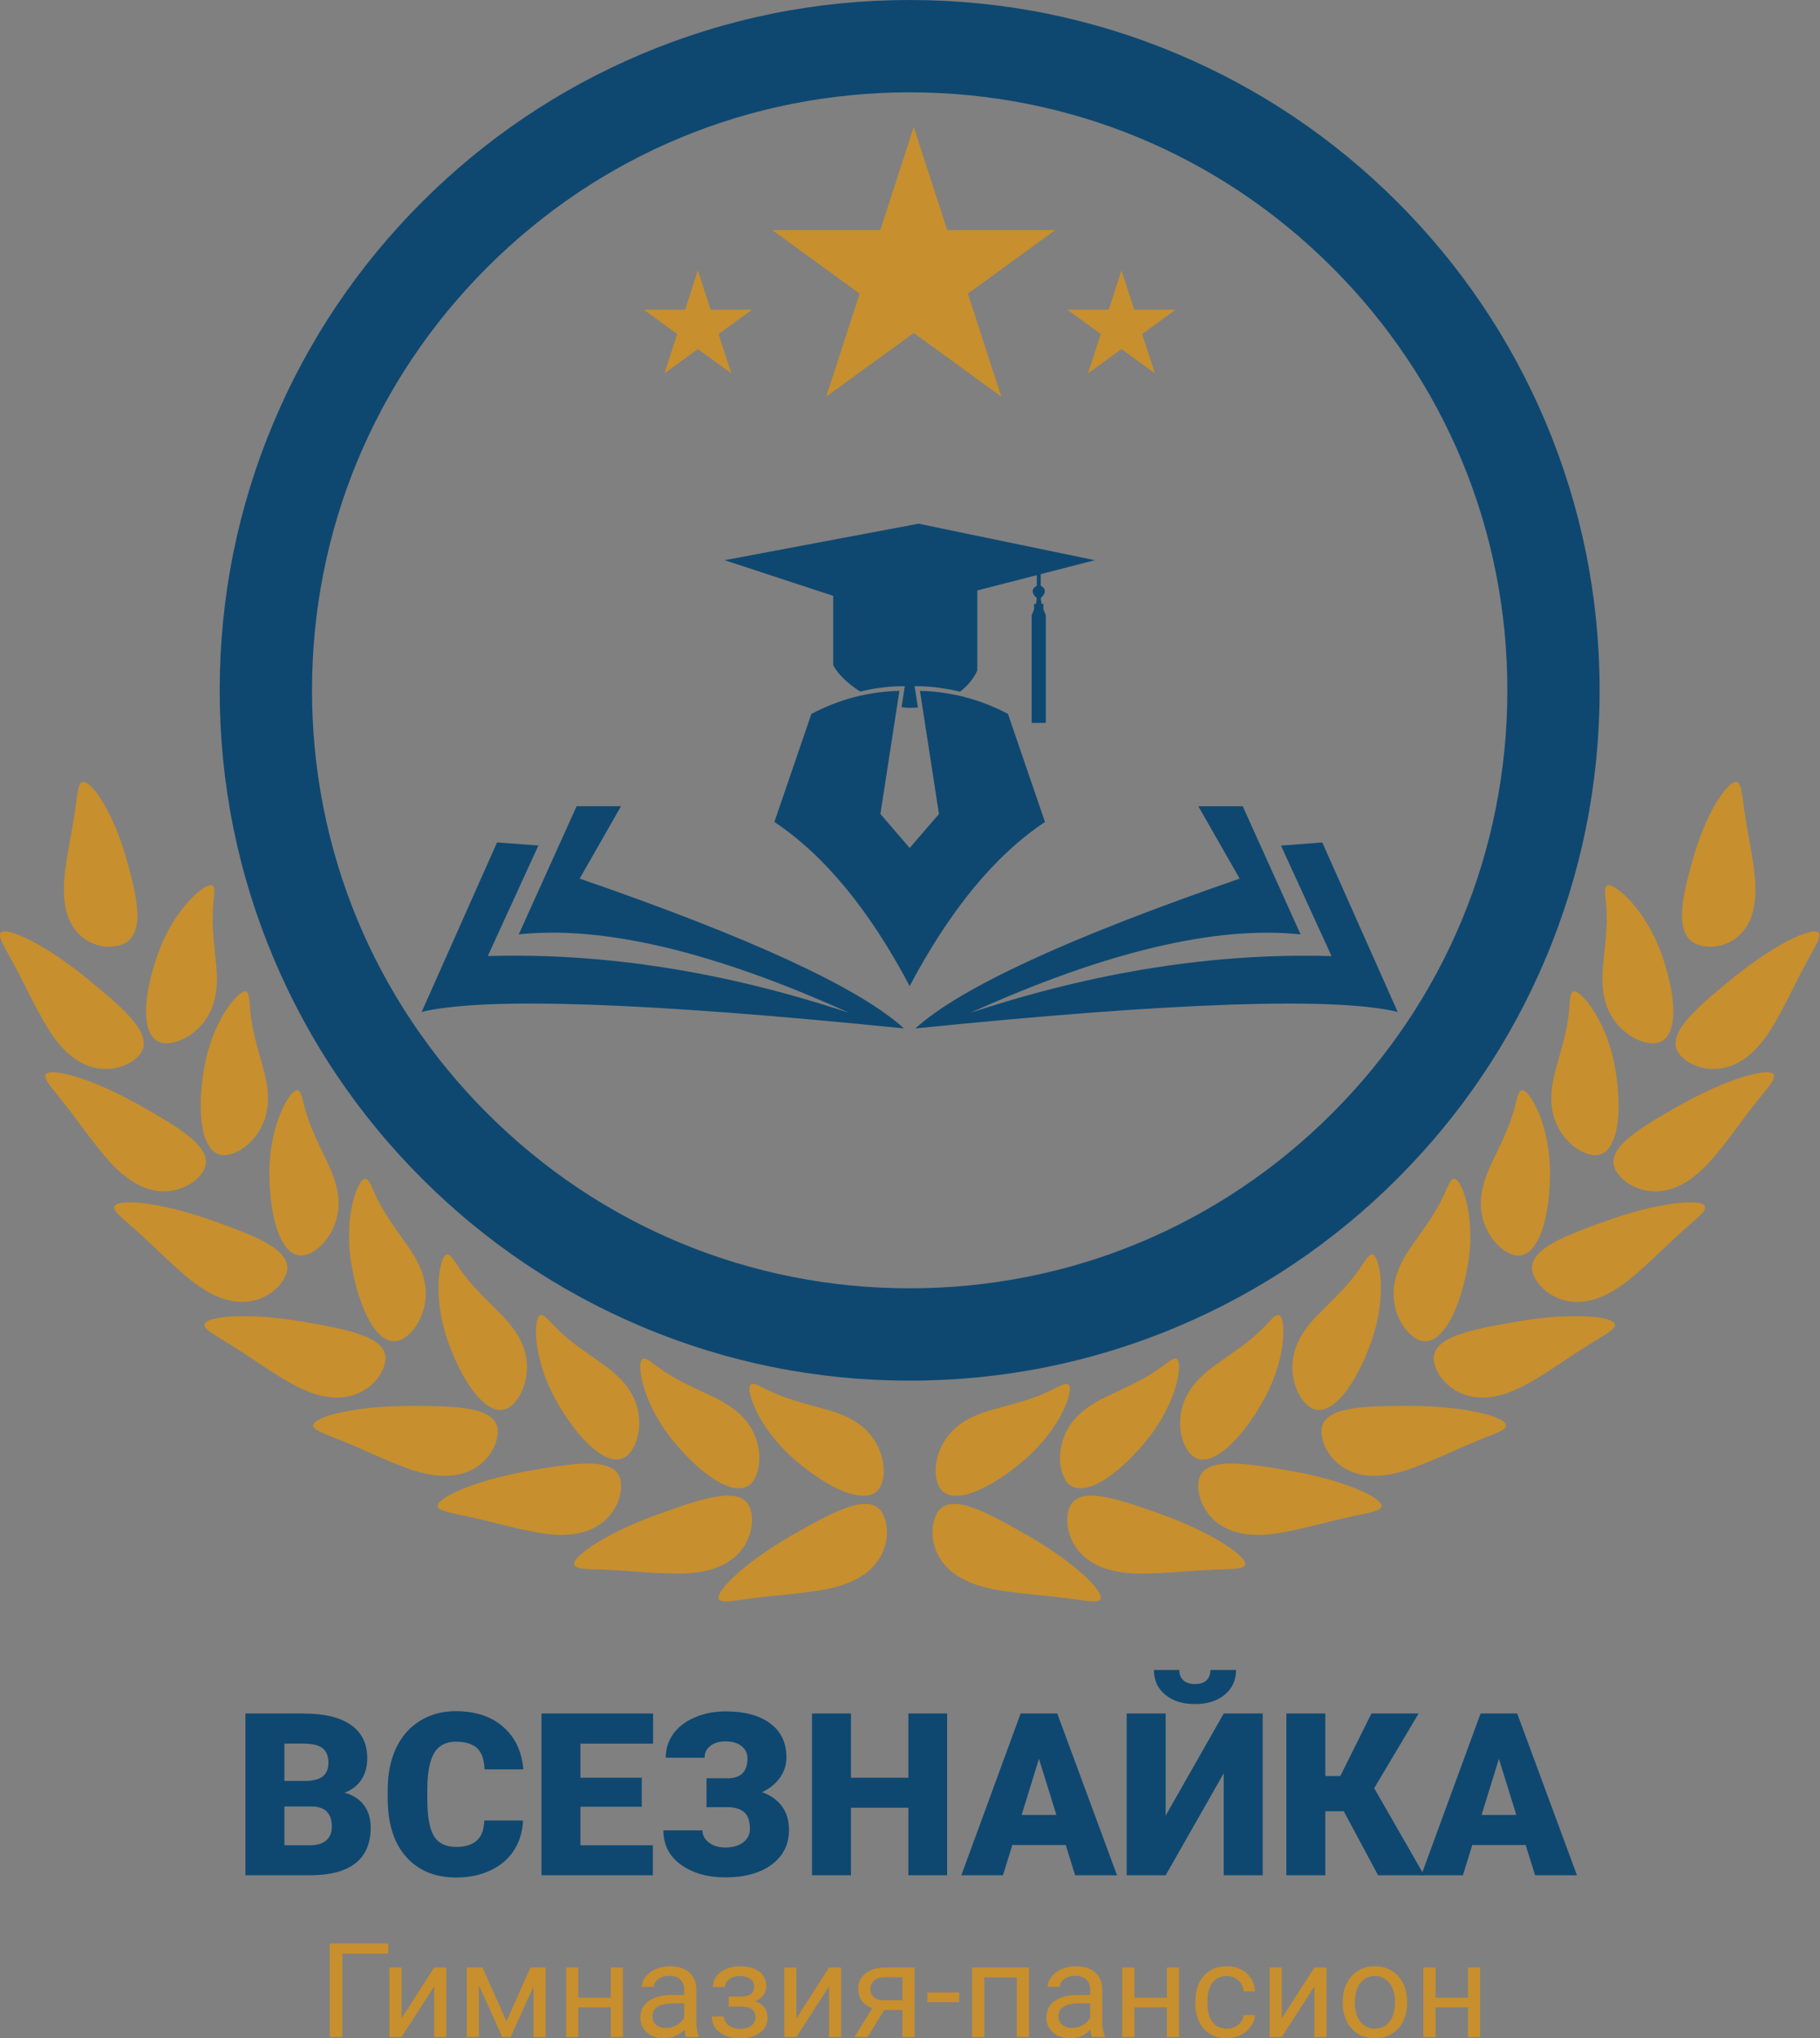 <?xml version="1.0" encoding="UTF-8"?> <svg xmlns="http://www.w3.org/2000/svg" width="779" height="872" viewBox="0 0 779 872" fill="none"><rect x="0" y="0" width="779" height="872" fill="#808080" stroke="none"/> <path d="M166.192 835.783H146.543V871.45H141.141V831.441H166.192V835.783Z" fill="#C78F2E"></path> <path d="M185.841 841.718H191.019V871.45H185.841V849.77L171.874 871.45H166.696V841.718H171.874V863.426L185.841 841.718Z" fill="#C78F2E"></path> <path d="M216.77 864.718L227.071 841.718H233.536V871.45H228.358V849.824L218.562 871.45H214.979L204.986 849.357V871.45H199.808V841.718H206.526L216.77 864.718Z" fill="#C78F2E"></path> <path d="M266.621 871.45H261.443V858.755H247.531V871.45H242.325V841.718H247.531V854.606H261.443V841.718H266.621V871.45Z" fill="#C78F2E"></path> <path d="M293.659 871.45C293.361 870.864 293.118 869.82 292.932 868.317C290.524 870.772 287.651 872 284.311 872C281.325 872 278.871 871.175 276.949 869.526C275.046 867.859 274.094 865.753 274.094 863.206C274.094 860.111 275.288 857.711 277.677 856.007C280.084 854.285 283.462 853.424 287.809 853.424H292.848V851.088C292.848 849.312 292.306 847.901 291.224 846.857C290.142 845.794 288.546 845.263 286.438 845.263C284.59 845.263 283.042 845.721 281.791 846.637C280.541 847.553 279.916 848.661 279.916 849.962H274.71C274.71 848.478 275.242 847.049 276.305 845.675C277.388 844.283 278.843 843.184 280.672 842.378C282.519 841.572 284.544 841.169 286.746 841.169C290.235 841.169 292.969 842.03 294.947 843.752C296.925 845.455 297.951 847.809 298.026 850.814V864.498C298.026 867.227 298.38 869.398 299.089 871.01V871.45H293.659ZM285.066 867.576C286.69 867.576 288.229 867.163 289.685 866.339C291.14 865.515 292.194 864.443 292.848 863.124V857.024H288.789C282.445 857.024 279.272 858.847 279.272 862.492C279.272 864.086 279.813 865.331 280.896 866.229C281.978 867.127 283.368 867.576 285.066 867.576Z" fill="#C78F2E"></path> <path d="M322.797 849.852C322.797 848.46 322.256 847.361 321.174 846.555C320.091 845.73 318.608 845.318 316.723 845.318C314.895 845.318 313.364 845.785 312.133 846.719C310.92 847.654 310.313 848.753 310.313 850.017H305.163C305.163 847.434 306.264 845.318 308.466 843.669C310.668 842.021 313.42 841.196 316.723 841.196C320.269 841.196 323.03 841.947 325.008 843.449C326.986 844.933 327.975 847.058 327.975 849.824C327.975 851.162 327.565 852.389 326.744 853.507C325.923 854.624 324.756 855.512 323.245 856.172C326.772 857.344 328.535 859.653 328.535 863.097C328.535 865.826 327.462 867.988 325.316 869.581C323.17 871.175 320.306 871.972 316.723 871.972C313.234 871.972 310.351 871.139 308.074 869.472C305.816 867.786 304.687 865.515 304.687 862.657H309.838C309.838 864.104 310.491 865.35 311.797 866.394C313.122 867.42 314.764 867.933 316.723 867.933C318.701 867.933 320.297 867.484 321.51 866.586C322.722 865.689 323.329 864.525 323.329 863.097C323.329 861.43 322.816 860.239 321.789 859.524C320.782 858.792 319.205 858.425 317.059 858.425H311.881V854.139H317.507C321.034 854.047 322.797 852.618 322.797 849.852Z" fill="#C78F2E"></path> <path d="M354.846 841.718H360.024V871.45H354.846V849.77L340.879 871.45H335.701V841.718H340.879V863.426L354.846 841.718Z" fill="#C78F2E"></path> <path d="M391.485 841.718V871.45H386.279V859.882H378.47L371.332 871.45H365.734L373.347 859.112C371.407 858.416 369.914 857.344 368.869 855.897C367.843 854.432 367.33 852.728 367.33 850.786C367.33 848.075 368.365 845.895 370.436 844.246C372.508 842.579 375.279 841.737 378.75 841.718H391.485ZM372.536 850.841C372.536 852.288 373.04 853.461 374.047 854.358C375.055 855.238 376.389 855.687 378.05 855.705H386.279V845.84H378.834C376.912 845.84 375.381 846.307 374.243 847.241C373.105 848.157 372.536 849.357 372.536 850.841Z" fill="#C78F2E"></path> <path d="M410.574 856.529H396.915V852.38H410.574V856.529Z" fill="#C78F2E"></path> <path d="M440.412 871.45H435.234V845.923H421.295V871.45H416.089V841.718H440.412V871.45Z" fill="#C78F2E"></path> <path d="M467.423 871.45C467.124 870.864 466.881 869.82 466.695 868.317C464.288 870.772 461.414 872 458.074 872C455.088 872 452.634 871.175 450.712 869.526C448.809 867.859 447.857 865.753 447.857 863.206C447.857 860.111 449.052 857.711 451.44 856.007C453.847 854.285 457.225 853.424 461.573 853.424H466.611V851.088C466.611 849.312 466.07 847.901 464.987 846.857C463.905 845.794 462.31 845.263 460.201 845.263C458.354 845.263 456.805 845.721 455.555 846.637C454.304 847.553 453.679 848.661 453.679 849.962H448.473C448.473 848.478 449.005 847.049 450.069 845.675C451.151 844.283 452.606 843.184 454.435 842.378C456.282 841.572 458.307 841.169 460.509 841.169C463.998 841.169 466.732 842.03 468.71 843.752C470.688 845.455 471.714 847.809 471.789 850.814V864.498C471.789 867.227 472.144 869.398 472.853 871.01V871.45H467.423ZM458.83 867.576C460.453 867.576 461.992 867.163 463.448 866.339C464.903 865.515 465.958 864.443 466.611 863.124V857.024H462.552C456.208 857.024 453.036 858.847 453.036 862.492C453.036 864.086 453.577 865.331 454.659 866.229C455.741 867.127 457.131 867.576 458.83 867.576Z" fill="#C78F2E"></path> <path d="M504.65 871.45H499.471V858.755H485.56V871.45H480.354V841.718H485.56V854.606H499.471V841.718H504.65V871.45Z" fill="#C78F2E"></path> <path d="M525.138 867.85C526.986 867.85 528.6 867.301 529.981 866.202C531.362 865.102 532.127 863.729 532.276 862.08H537.174C537.081 863.784 536.484 865.405 535.383 866.944C534.282 868.482 532.808 869.71 530.96 870.626C529.132 871.542 527.191 872 525.138 872C521.014 872 517.73 870.653 515.286 867.96C512.86 865.249 511.647 861.549 511.647 856.859V856.007C511.647 853.113 512.188 850.539 513.271 848.286C514.353 846.032 515.902 844.283 517.917 843.037C519.951 841.792 522.349 841.169 525.11 841.169C528.507 841.169 531.324 842.167 533.563 844.164C535.821 846.161 537.025 848.753 537.174 851.94H532.276C532.127 850.017 531.38 848.441 530.037 847.214C528.712 845.968 527.07 845.345 525.11 845.345C522.479 845.345 520.436 846.28 518.98 848.148C517.544 849.998 516.825 852.682 516.825 856.199V857.161C516.825 860.587 517.544 863.225 518.98 865.075C520.417 866.925 522.47 867.85 525.138 867.85Z" fill="#C78F2E"></path> <path d="M562.589 841.718H567.767V871.45H562.589V849.77L548.622 871.45H543.444V841.718H548.622V863.426L562.589 841.718Z" fill="#C78F2E"></path> <path d="M574.709 856.309C574.709 853.397 575.287 850.777 576.444 848.451C577.62 846.124 579.243 844.329 581.315 843.065C583.405 841.801 585.784 841.169 588.452 841.169C592.576 841.169 595.907 842.57 598.445 845.373C601.001 848.176 602.279 851.904 602.279 856.557V856.914C602.279 859.808 601.71 862.41 600.572 864.718C599.452 867.008 597.838 868.794 595.73 870.076C593.64 871.358 591.233 872 588.508 872C584.403 872 581.072 870.598 578.516 867.795C575.978 864.993 574.709 861.283 574.709 856.667V856.309ZM579.915 856.914C579.915 860.211 580.69 862.858 582.238 864.855C583.806 866.852 585.896 867.85 588.508 867.85C591.139 867.85 593.229 866.843 594.778 864.828C596.327 862.794 597.101 859.955 597.101 856.309C597.101 853.049 596.308 850.411 594.722 848.396C593.155 846.362 591.065 845.345 588.452 845.345C585.896 845.345 583.834 846.344 582.266 848.341C580.699 850.337 579.915 853.195 579.915 856.914Z" fill="#C78F2E"></path> <path d="M633.516 871.45H628.338V858.755H614.427V871.45H609.221V841.718H614.427V854.606H628.338V841.718H633.516V871.45Z" fill="#C78F2E"></path> <path d="M105.053 802.24V733.038H129.91C138.814 733.038 145.579 734.669 150.205 737.933C154.863 741.197 157.192 745.934 157.192 752.144C157.192 755.725 156.368 758.783 154.721 761.317C153.073 763.852 150.649 765.722 147.449 766.926C151.061 767.876 153.833 769.651 155.766 772.249C157.699 774.847 158.666 778.016 158.666 781.755C158.666 788.536 156.511 793.637 152.202 797.059C147.924 800.45 141.571 802.177 133.142 802.24H105.053ZM121.735 772.819V789.407H132.667C135.677 789.407 137.99 788.726 139.606 787.363C141.222 785.969 142.03 784.02 142.03 781.517C142.03 775.75 139.163 772.851 133.428 772.819H121.735ZM121.735 761.888H130.433C134.077 761.856 136.675 761.191 138.228 759.892C139.781 758.592 140.557 756.675 140.557 754.141C140.557 751.225 139.717 749.134 138.038 747.867C136.359 746.568 133.649 745.918 129.91 745.918H121.735V761.888Z" fill="#0E4871"></path> <path d="M223.875 778.808C223.654 783.624 222.354 787.886 219.978 791.593C217.602 795.269 214.259 798.121 209.949 800.149C205.672 802.177 200.776 803.191 195.263 803.191C186.169 803.191 179.008 800.228 173.78 794.303C168.552 788.377 165.937 780.012 165.937 769.207V765.785C165.937 759.004 167.11 753.079 169.455 748.009C171.831 742.908 175.237 738.979 179.673 736.222C184.109 733.434 189.243 732.04 195.073 732.04C203.47 732.04 210.219 734.258 215.32 738.694C220.422 743.098 223.321 749.182 224.018 756.945H207.383C207.256 752.731 206.195 749.705 204.198 747.867C202.202 746.029 199.16 745.11 195.073 745.11C190.922 745.11 187.88 746.663 185.947 749.768C184.014 752.873 183 757.832 182.905 764.644V769.54C182.905 776.923 183.824 782.199 185.662 785.367C187.532 788.536 190.732 790.12 195.263 790.12C199.097 790.12 202.028 789.217 204.056 787.411C206.084 785.605 207.161 782.737 207.288 778.808H223.875Z" fill="#0E4871"></path> <path d="M274.684 772.915H248.448V789.407H279.437V802.24H231.765V733.038H279.532V745.918H248.448V760.509H274.684V772.915Z" fill="#0E4871"></path> <path d="M319.932 752.239C319.932 750.053 319.076 748.294 317.365 746.964C315.686 745.633 313.404 744.967 310.521 744.967C307.828 744.967 305.657 745.617 304.009 746.916C302.393 748.184 301.585 749.863 301.585 751.954H284.95C284.95 748.152 286.028 744.746 288.182 741.735C290.369 738.725 293.442 736.381 297.403 734.701C301.364 732.99 305.736 732.135 310.521 732.135C318.759 732.135 325.16 733.861 329.723 737.315C334.317 740.769 336.614 745.601 336.614 751.812C336.614 754.98 335.68 757.88 333.81 760.509C331.972 763.108 329.422 765.167 326.158 766.688C329.897 768.019 332.749 770.047 334.713 772.772C336.709 775.465 337.708 778.824 337.708 782.848C337.708 789.059 335.236 794.002 330.293 797.677C325.35 801.321 318.759 803.143 310.521 803.143C302.885 803.143 296.547 801.353 291.509 797.772C286.471 794.16 283.952 789.249 283.952 783.038H300.682C300.682 785.098 301.601 786.841 303.439 788.266C305.277 789.661 307.637 790.358 310.521 790.358C313.626 790.358 316.145 789.629 318.078 788.171C320.011 786.714 320.977 784.813 320.977 782.468C320.977 779.046 320.153 776.638 318.506 775.243C316.858 773.818 314.45 773.105 311.281 773.105H302.393V760.747H311.852C317.238 760.589 319.932 757.753 319.932 752.239Z" fill="#0E4871"></path> <path d="M405.389 802.24H388.801V773.342H364.229V802.24H347.546V733.038H364.229V760.509H388.801V733.038H405.389V802.24Z" fill="#0E4871"></path> <path d="M456.15 789.312H433.288L429.296 802.24H411.473L436.853 733.038H452.538L478.108 802.24H460.19L456.15 789.312ZM437.281 776.432H452.158L444.695 752.43L437.281 776.432Z" fill="#0E4871"></path> <path d="M523.784 733.038H540.467V802.24H523.784V758.608L498.926 802.24H482.243V733.038H498.926V776.717L523.784 733.038ZM529.06 714.406C529.06 718.747 527.459 722.264 524.259 724.958C521.059 727.651 516.797 728.998 511.474 728.998C506.151 728.998 501.889 727.651 498.688 724.958C495.488 722.264 493.888 718.747 493.888 714.406H504.772C504.772 716.307 505.358 717.797 506.531 718.874C507.735 719.92 509.383 720.442 511.474 720.442C513.565 720.442 515.181 719.935 516.322 718.922C517.494 717.876 518.08 716.371 518.08 714.406H529.06Z" fill="#0E4871"></path> <path d="M575.163 774.863H567.273V802.24H550.59V733.038H567.273V759.797H573.689L586.997 733.038H607.197L588.186 764.977L609.574 802.24H589.849L575.163 774.863Z" fill="#0E4871"></path> <path d="M653.015 789.312H630.154L626.161 802.24H608.338L633.719 733.038H649.403L674.974 802.24H657.055L653.015 789.312ZM634.146 776.432H649.023L641.561 752.43L634.146 776.432Z" fill="#0E4871"></path> <path d="M451.74 98.394L414.264 125.625L428.581 169.679L391.105 142.456L353.629 169.679L367.946 125.625L330.471 98.394H376.796L391.113 54.34L405.43 98.394H451.756H451.74Z" fill="url(#paint0_radial_18_1136)"></path> <path d="M503.181 132.496L488.864 142.903L494.331 159.735L480.014 149.327L465.697 159.735L471.165 142.903L456.848 132.496H474.547L480.014 115.664L485.482 132.496H503.181Z" fill="url(#paint1_radial_18_1136)"></path> <path d="M321.879 132.496L307.562 142.903L313.029 159.735L298.704 149.327L284.387 159.735L289.854 142.903L275.537 132.496H293.237L298.704 115.664L304.171 132.496H321.871H321.879Z" fill="url(#paint2_radial_18_1136)"></path> <path d="M320.844 595.158C320.608 593.26 320.965 592.133 321.89 592.06C322.799 591.841 324.186 592.425 326.051 593.374C326.984 593.86 328.047 594.38 329.231 594.947C330.415 595.515 331.73 596.115 333.157 596.691C338.843 599.092 346.493 600.95 354.539 603.246C358.563 604.341 362.221 605.882 365.393 607.731C366.983 608.672 368.443 609.743 369.773 610.935C371.103 612.095 372.296 613.385 373.334 614.813C377.512 620.329 379.231 628.083 377.706 633.616C376.992 636.528 375.451 638.353 373.221 639.253C372.669 639.48 372.069 639.651 371.428 639.764C371.111 639.821 370.779 639.861 370.446 639.894C370.106 639.918 369.765 639.918 369.408 639.918C367.98 639.894 366.415 639.651 364.728 639.213C363.884 638.994 363.016 638.734 362.116 638.41C361.215 638.077 360.291 637.688 359.35 637.266C358.401 636.836 357.435 636.365 356.446 635.854C355.951 635.595 355.456 635.335 354.953 635.051C354.45 634.775 353.939 634.492 353.428 634.175C351.384 632.934 349.275 631.539 347.134 630.006C346.866 629.811 346.598 629.616 346.33 629.43C346.063 629.227 345.795 629.024 345.527 628.813C344.992 628.4 344.449 627.978 343.905 627.548C342.818 626.688 341.731 625.796 340.644 624.879C340.101 624.417 339.565 623.955 339.046 623.492C338.527 623.03 338.016 622.543 337.521 622.065C336.523 621.107 335.583 620.15 334.682 619.193C333.782 618.236 332.93 617.287 332.119 616.338C331.308 615.389 330.553 614.407 329.84 613.466C328.412 611.568 327.163 609.719 326.084 607.958C325.816 607.52 325.557 607.082 325.313 606.653C325.07 606.214 324.835 605.785 324.608 605.363C324.153 604.511 323.748 603.692 323.383 602.897C321.914 599.733 321.087 597.056 320.86 595.158H320.844Z" fill="url(#paint3_radial_18_1136)"></path> <path d="M378.485 649.052C380.643 654.438 379.856 662.29 375.411 668.155C374.316 669.672 372.994 671.059 371.469 672.333C369.936 673.574 368.2 674.677 366.277 675.675C362.424 677.702 357.825 679.081 352.674 680.055C342.356 681.904 332.249 682.383 324.373 683.478C322.393 683.673 320.56 683.916 318.873 684.159C317.186 684.403 315.661 684.662 314.314 684.808C311.613 685.125 309.626 685.246 308.514 684.751C307.338 684.395 307.281 683.21 308.206 681.466C309.131 679.73 311.045 677.435 313.763 674.847C314.444 674.198 315.174 673.533 315.953 672.852C316.342 672.511 316.748 672.17 317.153 671.822C317.567 671.473 317.997 671.116 318.427 670.751C320.171 669.307 322.101 667.814 324.186 666.306C325.232 665.551 326.311 664.805 327.431 664.034C328.55 663.256 329.71 662.477 330.902 661.698C332.095 660.928 333.328 660.157 334.585 659.395C335.218 659.021 335.859 658.64 336.499 658.251C337.148 657.861 337.805 657.472 338.462 657.083C339.793 656.312 341.091 655.566 342.364 654.852C342.997 654.495 343.63 654.146 344.254 653.806C344.562 653.635 344.871 653.465 345.179 653.295C345.487 653.124 345.795 652.946 346.096 652.775C348.529 651.413 350.849 650.172 353.055 649.093C353.607 648.825 354.15 648.549 354.686 648.282C355.221 648.014 355.748 647.762 356.267 647.519C357.306 647.032 358.32 646.578 359.293 646.173C360.275 645.767 361.224 645.402 362.132 645.086C363.049 644.753 363.933 644.453 364.785 644.218C366.488 643.731 368.062 643.447 369.498 643.382C369.854 643.366 370.211 643.358 370.552 643.374C370.893 643.382 371.225 643.39 371.55 643.423C372.199 643.488 372.815 643.601 373.391 643.788C375.703 644.51 377.439 646.205 378.485 649.044V649.052Z" fill="url(#paint4_radial_18_1136)"></path> <path d="M275.201 592.158C274.3 588.784 273.952 586.01 274.049 584.103C274.146 582.197 274.69 581.143 275.606 581.232C276.539 581.175 277.805 581.986 279.476 583.252C279.889 583.568 280.344 583.901 280.822 584.249C281.301 584.598 281.812 584.963 282.339 585.344C283.41 586.107 284.594 586.926 285.908 587.745C291.092 591.087 298.303 594.21 305.814 597.853C307.696 598.737 309.472 599.718 311.127 600.781C312.782 601.827 314.323 602.914 315.718 604.131C316.416 604.731 317.081 605.364 317.706 606.021C318.33 606.678 318.931 607.319 319.482 608.016C320.594 609.387 321.543 610.872 322.321 612.462C323.116 614.003 323.733 615.658 324.171 617.345C324.617 619.024 324.885 620.744 324.982 622.439C325.168 625.83 324.657 629.115 323.433 631.727C322.232 634.509 320.399 636.026 318.063 636.529C316.895 636.78 315.597 636.772 314.193 636.529C312.79 636.285 311.289 635.75 309.708 635.028C308.913 634.663 308.102 634.249 307.274 633.787C306.861 633.552 306.439 633.308 306.017 633.049C305.595 632.781 305.165 632.497 304.743 632.205C303.024 631.029 301.247 629.674 299.438 628.141C295.837 625.01 292.097 621.214 288.439 616.785C281.114 607.96 277.01 598.899 275.209 592.158H275.201Z" fill="url(#paint5_radial_18_1136)"></path> <path d="M307.972 670.133C307.023 670.531 306.025 670.888 304.995 671.212C302.927 671.845 300.688 672.364 298.319 672.689C295.951 672.997 293.444 673.159 290.816 673.191C285.576 673.183 280.425 672.948 275.607 672.575C274.398 672.494 273.214 672.413 272.054 672.332C270.894 672.251 269.758 672.145 268.647 672.064C266.424 671.894 264.307 671.772 262.312 671.707C260.332 671.553 258.475 671.48 256.771 671.431C255.92 671.407 255.108 671.391 254.338 671.366C253.567 671.35 252.837 671.334 252.164 671.285C249.455 671.131 247.467 670.904 246.461 670.231C245.366 669.671 245.512 668.495 246.721 666.945C247.93 665.396 250.209 663.466 253.332 661.381C259.594 657.22 269.255 652.312 280.741 648.135C286.484 646.066 291.781 644.16 296.486 642.765C298.846 642.027 301.069 641.418 303.137 640.964C303.657 640.85 304.16 640.745 304.654 640.648C305.157 640.542 305.644 640.445 306.123 640.356C307.08 640.185 308.004 640.047 308.88 639.958C310.641 639.772 312.239 639.788 313.666 639.942C315.094 640.088 316.359 640.437 317.43 640.996C319.58 642.116 320.999 644.103 321.559 647.048C322.167 649.871 321.948 653.188 320.894 656.433C320.367 658.055 319.636 659.669 318.696 661.186C317.755 662.695 316.619 664.098 315.272 665.356C313.934 666.654 312.393 667.797 310.673 668.779C309.813 669.265 308.897 669.736 307.948 670.125L307.972 670.133Z" fill="url(#paint6_radial_18_1136)"></path> <path d="M229.58 573.29C229.264 569.81 229.394 567.019 229.815 565.154C230.237 563.288 230.951 562.347 231.843 562.591C232.776 562.696 233.879 563.71 235.323 565.235C236.037 566.006 236.864 566.857 237.789 567.798C238.714 568.731 239.744 569.737 240.896 570.767C245.43 574.961 252.001 579.276 258.782 584.159C260.485 585.36 262.067 586.625 263.511 587.956C264.963 589.27 266.293 590.608 267.461 592.044C268.045 592.758 268.589 593.496 269.1 594.25C269.611 594.996 270.082 595.743 270.511 596.513C271.363 598.063 272.053 599.685 272.539 601.388C273.561 604.714 273.845 608.291 273.448 611.666C273.05 615.04 271.98 618.188 270.325 620.548C269.497 621.805 268.565 622.746 267.534 623.371C266.512 623.987 265.401 624.312 264.201 624.352C263.008 624.393 261.727 624.166 260.388 623.687C259.715 623.452 259.033 623.136 258.344 622.754C257.646 622.373 256.941 621.935 256.227 621.44C255.505 620.946 254.783 620.394 254.045 619.794C253.672 619.494 253.307 619.177 252.934 618.853C252.56 618.52 252.195 618.163 251.822 617.806C250.33 616.354 248.813 614.708 247.296 612.891C245.787 611.049 244.287 609.005 242.786 606.831C242.413 606.288 242.04 605.736 241.666 605.177C241.301 604.601 240.936 604.025 240.571 603.433C239.841 602.256 239.119 601.048 238.406 599.807C236.97 597.357 235.761 594.85 234.715 592.441C234.196 591.233 233.709 590.048 233.271 588.88C232.833 587.72 232.452 586.536 232.095 585.409C231.397 583.137 230.846 580.98 230.432 578.952C230.221 577.946 230.059 576.956 229.921 575.999C229.783 575.05 229.677 574.133 229.596 573.265L229.58 573.29Z" fill="url(#paint7_radial_18_1136)"></path> <path d="M248.456 655.752C247.45 655.98 246.411 656.158 245.341 656.296C243.191 656.564 240.904 656.685 238.511 656.604C236.126 656.499 233.627 656.231 231.032 655.809C225.873 654.901 220.835 653.781 216.163 652.589C214.987 652.305 213.835 652.021 212.699 651.745C211.572 651.453 210.469 651.169 209.39 650.894C207.232 650.342 205.164 649.871 203.217 649.458C201.295 648.971 199.478 648.582 197.815 648.241C196.152 647.9 194.619 647.625 193.305 647.3C190.66 646.692 188.746 646.132 187.87 645.288C186.888 644.55 187.229 643.415 188.689 642.092C190.149 640.77 192.721 639.253 196.16 637.736C197.02 637.355 197.936 636.974 198.893 636.601C199.859 636.228 200.865 635.855 201.935 635.465C204.069 634.695 206.389 633.948 208.855 633.235C210.096 632.878 211.361 632.545 212.675 632.196C213.997 631.847 215.344 631.507 216.731 631.182C219.505 630.533 222.385 629.974 225.41 629.398C226.919 629.122 228.395 628.862 229.831 628.627C230.553 628.514 231.259 628.392 231.965 628.278C232.67 628.157 233.368 628.043 234.057 627.921C236.807 627.459 239.403 627.11 241.853 626.818C244.31 626.502 246.598 626.283 248.715 626.194C249.242 626.169 249.762 626.153 250.273 626.145C250.784 626.129 251.278 626.113 251.773 626.113C252.747 626.104 253.679 626.137 254.555 626.202C255.44 626.267 256.275 626.364 257.062 626.502C257.849 626.64 258.587 626.818 259.276 627.005C260.664 627.402 261.84 627.954 262.805 628.692C263.77 629.43 264.517 630.347 265.019 631.458C265.531 632.561 265.814 633.843 265.831 635.352C265.944 638.239 265.157 641.468 263.559 644.485C261.97 647.503 259.56 650.334 256.486 652.313C254.945 653.36 253.233 654.219 251.359 654.893C250.427 655.225 249.453 655.525 248.447 655.761L248.456 655.752Z" fill="url(#paint8_radial_18_1136)"></path> <path d="M187.677 552.622C187.629 550.537 187.685 548.607 187.823 546.871C188.099 543.391 188.699 540.673 189.438 538.905C190.184 537.129 191.036 536.334 191.871 536.731C193.688 537.234 195.513 541.533 199.415 546.327C203.162 551.243 208.905 556.629 214.754 562.599C216.23 564.067 217.577 565.584 218.777 567.142C219.077 567.531 219.361 567.929 219.653 568.31C219.937 568.691 220.213 569.08 220.481 569.47C221.016 570.248 221.511 571.043 221.965 571.846C223.766 575.091 224.983 578.393 225.364 581.921C225.591 583.641 225.607 585.401 225.453 587.145C225.307 588.873 224.975 590.584 224.488 592.207C223.514 595.459 221.925 598.371 219.88 600.424C217.804 602.63 215.573 603.441 213.197 603.117C212.012 602.955 210.795 602.508 209.554 601.811C208.321 601.089 207.088 600.091 205.839 598.883C203.325 596.481 200.875 593.018 198.498 588.93C197.33 586.845 196.195 584.582 195.091 582.197C194.953 581.897 194.816 581.597 194.678 581.297C194.548 580.988 194.41 580.68 194.28 580.364C194.012 579.739 193.753 579.106 193.493 578.466C192.974 577.184 192.471 575.87 191.976 574.531C191.733 573.858 191.49 573.201 191.271 572.536C191.052 571.863 190.849 571.198 190.654 570.54C190.265 569.218 189.908 567.92 189.6 566.639C189.292 565.357 189.008 564.124 188.789 562.883C188.561 561.642 188.375 560.433 188.221 559.257C187.913 556.905 187.734 554.69 187.669 552.622H187.677Z" fill="url(#paint9_radial_18_1136)"></path> <path d="M189.159 631.352C188.08 631.303 186.969 631.214 185.833 631.068C185.266 630.995 184.698 630.914 184.114 630.825C183.538 630.728 182.962 630.606 182.378 630.484C180.05 629.973 177.633 629.284 175.142 628.44C172.684 627.548 170.267 626.599 167.899 625.658C166.706 625.195 165.562 624.684 164.419 624.19C163.275 623.695 162.156 623.208 161.044 622.721C160.493 622.478 159.941 622.243 159.398 622.008C159.122 621.886 158.854 621.772 158.586 621.659C158.319 621.537 158.051 621.415 157.792 621.294C156.729 620.815 155.691 620.353 154.677 619.899C153.663 619.452 152.665 619.014 151.683 618.609C150.71 618.203 149.761 617.806 148.844 617.425C141.552 614.261 135.874 612.663 134.43 610.724C133.586 609.832 134.13 608.753 135.785 607.715C137.439 606.669 140.246 605.606 143.888 604.689C145.713 604.235 147.749 603.805 149.964 603.44C152.195 603.051 154.612 602.694 157.167 602.418C158.449 602.28 159.763 602.15 161.109 602.045C162.456 601.939 163.859 601.818 165.279 601.737C166.698 601.656 168.15 601.591 169.626 601.542C170.365 601.518 171.103 601.509 171.857 601.501C172.611 601.485 173.374 601.477 174.136 601.461C175.67 601.445 177.17 601.436 178.63 601.445C179.36 601.453 180.082 601.461 180.788 601.461C181.145 601.469 181.494 601.469 181.843 601.477C182.199 601.477 182.548 601.477 182.897 601.485C185.687 601.501 188.316 601.574 190.765 601.72C195.713 601.923 199.923 602.467 203.379 603.278C205.099 603.7 206.599 604.243 207.889 604.884C209.187 605.509 210.258 606.263 211.077 607.147C212.723 608.924 213.389 611.276 212.91 614.237C212.529 617.1 211.19 620.142 209.106 622.843C208.059 624.198 206.826 625.463 205.431 626.574C204.044 627.678 202.487 628.61 200.799 629.332C197.409 630.865 193.442 631.563 189.127 631.352H189.159Z" fill="url(#paint10_radial_18_1136)"></path> <path d="M149.429 531.579C149.405 530.931 149.397 530.298 149.389 529.665C149.381 528.408 149.397 527.183 149.445 526.007C149.608 521.294 150.305 517.092 151.157 513.734C151.587 512.047 152.066 510.562 152.56 509.289C153.071 508.007 153.599 506.953 154.11 506.141C155.14 504.519 156.129 503.878 156.876 504.414C157.289 504.625 157.679 505.063 158.068 505.679C158.458 506.296 158.847 507.107 159.277 508.064C159.707 509.013 160.169 510.132 160.721 511.325C161.288 512.509 161.929 513.799 162.676 515.145C165.531 520.629 170.26 526.94 175.038 533.794C175.622 534.67 176.198 535.514 176.733 536.373C177.268 537.233 177.763 538.093 178.226 538.961C178.688 539.821 179.102 540.713 179.499 541.565C179.897 542.425 180.253 543.285 180.562 544.153C181.186 545.888 181.641 547.649 181.916 549.401C182.208 551.137 182.306 552.897 182.2 554.657C181.908 561.584 178.363 568.617 173.642 571.967C171.241 573.76 168.897 574.19 166.602 573.476C166.026 573.298 165.458 573.046 164.898 572.73C164.338 572.413 163.771 572.032 163.235 571.562C162.148 570.637 161.094 569.453 160.064 568.049C155.992 562.387 152.552 552.978 150.541 541.695C150.038 538.864 149.729 536.114 149.535 533.51C149.486 532.853 149.445 532.212 149.421 531.571L149.429 531.579Z" fill="url(#paint11_radial_18_1136)"></path> <path d="M134.87 596.366C133.775 596.042 132.696 595.628 131.577 595.19C130.466 594.744 129.346 594.249 128.219 593.714C127.091 593.17 125.931 592.602 124.804 591.945C115.629 586.851 107.534 580.792 100.777 576.631C99.122 575.536 97.532 574.57 96.072 573.694C94.62 572.81 93.314 572.007 92.162 571.285C91.011 570.563 90.029 569.906 89.267 569.298C88.504 568.697 87.961 568.13 87.701 567.578C87.036 566.548 87.742 565.591 89.55 564.836C90.459 564.463 91.635 564.139 93.055 563.871C94.49 563.595 96.162 563.384 98.035 563.238C101.799 562.946 106.342 562.971 111.509 563.246C112.798 563.319 114.113 563.417 115.467 563.547C116.14 563.603 116.822 563.676 117.511 563.749C118.209 563.822 118.907 563.895 119.62 563.96C122.459 564.269 125.38 564.682 128.389 565.201C140.451 567.229 150.445 569.103 156.901 571.966C158.524 572.672 159.919 573.451 161.079 574.311C161.655 574.749 162.182 575.179 162.644 575.641C163.107 576.103 163.504 576.582 163.837 577.093C165.159 579.121 165.419 581.538 164.429 584.393C162.709 589.893 157.072 595.514 149.934 597.194C148.125 597.664 146.226 597.899 144.231 597.907C142.252 597.899 140.208 597.648 138.091 597.194C137.028 596.966 135.949 596.683 134.862 596.358L134.87 596.366Z" fill="url(#paint12_radial_18_1136)"></path> <path d="M120.194 529.9C117.144 523.622 115.376 513.758 115.295 502.304C115.295 499.425 115.433 496.675 115.684 494.071C115.968 491.451 116.382 488.961 116.869 486.649C117.112 485.489 117.371 484.378 117.664 483.307C117.964 482.228 118.272 481.19 118.596 480.2C119.245 478.221 119.935 476.436 120.649 474.846C121.006 474.051 121.362 473.313 121.719 472.624C122.076 471.934 122.449 471.285 122.806 470.701C123.528 469.533 124.226 468.576 124.867 467.87C126.156 466.451 127.235 465.98 127.884 466.637C128.265 466.913 128.549 467.416 128.825 468.098C129.109 468.771 129.36 469.631 129.62 470.645C129.88 471.667 130.164 472.819 130.488 474.1C130.65 474.741 130.853 475.398 131.064 476.079C131.275 476.761 131.51 477.466 131.77 478.197C132.67 481.165 134.098 484.353 135.631 487.809C136.442 489.512 137.286 491.272 138.137 493.098C138.551 494.014 139.005 494.923 139.451 495.847C139.897 496.772 140.336 497.713 140.774 498.662C141.625 500.585 142.42 502.434 143.037 504.292C143.345 505.224 143.613 506.149 143.848 507.074C144.075 508.007 144.294 508.899 144.456 509.808C144.781 511.616 144.943 513.417 144.91 515.202C144.894 516.094 144.846 516.97 144.74 517.838C144.643 518.706 144.489 519.574 144.286 520.434C142.85 527.191 138.113 533.567 132.921 536.032C130.253 537.395 127.86 537.428 125.718 536.341C125.183 536.073 124.664 535.724 124.161 535.319C123.666 534.905 123.196 534.418 122.741 533.875C121.825 532.78 120.981 531.441 120.202 529.884L120.194 529.9Z" fill="url(#paint13_radial_18_1136)"></path> <path d="M87.523 551.787C85.487 550.53 83.41 549.102 81.399 547.431C80.385 546.603 79.387 545.768 78.397 544.924C77.408 544.089 76.426 543.253 75.493 542.394C73.611 540.682 71.778 538.995 70.01 537.348C68.274 535.677 66.595 534.063 64.965 532.538C63.318 531.029 61.809 529.553 60.316 528.239C59.586 527.557 58.881 526.917 58.183 526.3C57.494 525.684 56.804 525.108 56.18 524.54C54.906 523.412 53.746 522.39 52.732 521.498C51.718 520.589 50.858 519.778 50.209 519.056C49.569 518.326 49.147 517.669 48.976 517.085C48.498 515.958 49.35 515.13 51.264 514.7C52.221 514.481 53.438 514.368 54.89 514.352C55.612 514.344 56.391 514.36 57.226 514.4C58.062 514.441 58.954 514.498 59.895 514.587C61.777 514.765 63.845 515.041 66.059 515.43C67.171 515.625 68.315 515.844 69.499 516.096C70.683 516.339 71.924 516.599 73.173 516.891C75.688 517.475 78.316 518.172 81.034 518.975C83.783 519.762 86.606 520.654 89.478 521.685C101.037 525.724 110.544 529.277 116.417 533.203C117.901 534.168 119.15 535.174 120.148 536.212C120.643 536.732 121.081 537.259 121.446 537.802C121.827 538.33 122.135 538.873 122.379 539.433C123.344 541.647 123.198 544.073 121.738 546.717C119.077 551.868 112.62 556.41 105.271 556.881C104.338 556.962 103.389 556.978 102.432 556.938C101.475 556.897 100.501 556.792 99.536 556.613C97.597 556.264 95.61 555.68 93.599 554.877C92.593 554.472 91.562 554.026 90.557 553.498C89.551 552.979 88.537 552.403 87.515 551.771L87.523 551.787Z" fill="url(#paint14_radial_18_1136)"></path> <path d="M91.53 442.334C92.39 440.152 93.372 438.108 94.345 436.275C95.318 434.441 96.308 432.795 97.273 431.359C98.231 429.923 99.212 428.674 100.112 427.644C101.021 426.614 101.873 425.802 102.627 425.21C104.144 424.034 105.288 423.758 105.815 424.521C106.139 424.853 106.342 425.397 106.488 426.119C106.634 426.833 106.748 427.725 106.829 428.763C107.007 430.84 107.097 433.541 107.64 436.558C107.745 437.321 107.867 438.108 108.013 438.919C108.159 439.73 108.305 440.566 108.508 441.401C108.897 443.088 109.335 444.849 109.806 446.682C110.82 450.332 111.899 454.242 113.002 458.241C113.269 459.247 113.505 460.261 113.708 461.25C113.927 462.232 114.113 463.205 114.259 464.179C114.405 465.144 114.519 466.101 114.584 467.05C114.616 467.529 114.64 467.999 114.657 468.47C114.673 468.94 114.697 469.394 114.697 469.857C114.713 471.698 114.567 473.491 114.235 475.243C114.073 476.119 113.854 476.979 113.602 477.822C113.359 478.658 113.067 479.485 112.718 480.296C110.155 486.696 104.412 492.172 98.871 493.721C96.008 494.613 93.639 494.232 91.709 492.804C91.465 492.626 91.23 492.431 91.011 492.22C90.792 492.01 90.573 491.774 90.37 491.531C89.957 491.036 89.567 490.485 89.21 489.868C88.489 488.643 87.88 487.175 87.377 485.512C85.455 478.796 85.398 468.778 87.288 457.478C87.775 454.647 88.367 451.971 89.081 449.44C89.819 446.901 90.646 444.524 91.522 442.334H91.53Z" fill="url(#paint15_radial_18_1136)"></path> <path d="M51.474 501.493C50.574 500.706 49.673 499.863 48.781 498.978C47.905 498.086 47.045 497.137 46.185 496.148C42.713 492.213 39.607 488.109 36.686 484.256C35.259 482.309 33.872 480.435 32.525 478.651C31.844 477.767 31.211 476.891 30.57 476.047C29.938 475.203 29.305 474.392 28.68 473.613C26.247 470.45 24.057 467.806 22.361 465.664C21.518 464.593 20.804 463.652 20.301 462.817C19.806 461.981 19.49 461.268 19.425 460.659C19.141 459.459 20.131 458.802 22.094 458.704C23.075 458.656 24.3 458.745 25.728 458.98C27.155 459.207 28.778 459.588 30.611 460.075C32.436 460.57 34.423 461.203 36.548 461.965C38.674 462.728 40.904 463.628 43.306 464.634C45.69 465.64 48.164 466.775 50.695 468.041C53.25 469.29 55.903 470.653 58.555 472.153C69.255 478.115 78.015 483.242 83.117 488.117C84.423 489.318 85.486 490.518 86.289 491.71C86.695 492.303 87.027 492.903 87.303 493.495C87.441 493.795 87.554 494.087 87.66 494.387C87.765 494.679 87.855 494.971 87.927 495.271C88.504 497.616 87.952 499.976 86.07 502.337C82.574 506.96 75.436 510.335 68.095 509.548C67.162 509.467 66.221 509.329 65.288 509.126C64.355 508.915 63.43 508.639 62.506 508.299C60.648 507.625 58.791 506.709 56.933 505.581C56.471 505.297 56 505.005 55.546 504.689C55.092 504.373 54.637 504.04 54.183 503.699C53.275 503.01 52.374 502.272 51.474 501.485V501.493Z" fill="url(#paint16_radial_18_1136)"></path> <path d="M62.685 436.154C61.939 429.21 63.618 419.322 67.414 408.525C68.379 405.816 69.426 403.285 70.561 400.917C71.73 398.54 72.946 396.35 74.187 394.338C75.412 392.334 76.726 390.493 78 388.855C79.281 387.216 80.539 385.764 81.739 384.515C82.34 383.89 82.924 383.314 83.499 382.787C84.075 382.26 84.635 381.781 85.171 381.351C86.241 380.491 87.223 379.834 88.066 379.388C89.762 378.488 90.938 378.415 91.319 379.25C91.579 379.64 91.684 380.208 91.709 380.946C91.749 381.676 91.692 382.568 91.595 383.606C91.49 384.653 91.376 385.837 91.246 387.151C91.222 387.484 91.189 387.816 91.157 388.157C91.141 388.498 91.124 388.846 91.108 389.203C91.076 389.917 91.059 390.663 91.059 391.426C91.027 392.197 91.019 392.992 91.019 393.819C91.019 394.638 91.027 395.49 91.084 396.35C91.173 398.077 91.311 399.886 91.449 401.776C91.814 405.548 92.211 409.58 92.609 413.709C92.698 414.747 92.763 415.777 92.787 416.791C92.828 417.797 92.852 418.787 92.828 419.768C92.812 420.75 92.755 421.707 92.657 422.656C92.568 423.597 92.422 424.538 92.284 425.438C91.984 427.247 91.53 428.991 90.905 430.654C90.589 431.489 90.24 432.3 89.843 433.087C89.437 433.882 89.023 434.637 88.545 435.375C84.927 441.239 78.332 445.644 72.606 446.22C69.629 446.609 67.357 445.831 65.695 444.087C64.08 442.335 63.099 439.601 62.685 436.145V436.154Z" fill="url(#paint17_radial_18_1136)"></path> <path d="M20.26 439.552C18.906 437.305 17.584 435.058 16.407 432.811C15.807 431.683 15.223 430.572 14.639 429.477C14.063 428.374 13.471 427.287 12.952 426.208C11.881 424.05 10.835 421.958 9.813 419.97C9.293 418.981 8.815 418.007 8.336 417.066C7.858 416.125 7.379 415.217 6.901 414.349C6.446 413.465 5.992 412.613 5.546 411.802C5.319 411.396 5.1 410.999 4.881 410.609C4.67 410.22 4.459 409.839 4.256 409.466C3.437 407.973 2.691 406.618 2.042 405.434C1.393 404.234 0.857 403.187 0.492 402.279C0.144 401.37 -0.035 400.616 0.006 400.008C-0.067 398.783 1.02 398.296 2.966 398.539C3.94 398.661 5.132 398.961 6.495 399.432C7.176 399.667 7.906 399.951 8.677 400.267C9.456 400.583 10.275 400.948 11.127 401.346C12.838 402.149 14.688 403.114 16.643 404.234C18.598 405.353 20.65 406.627 22.84 408.022C25.014 409.425 27.253 410.966 29.532 412.645C31.844 414.316 34.212 416.117 36.573 418.048C46.088 425.762 53.826 432.324 58.028 438.002C60.17 440.825 61.403 443.445 61.532 445.879C61.703 448.288 60.762 450.511 58.499 452.514C54.264 456.464 46.648 458.573 39.55 456.537C38.65 456.302 37.733 456.002 36.857 455.629C35.981 455.264 35.113 454.826 34.253 454.339C32.541 453.358 30.862 452.141 29.224 450.705C28.396 449.991 27.626 449.205 26.847 448.369C26.068 447.534 25.306 446.649 24.552 445.725C23.797 444.792 23.051 443.81 22.337 442.788C21.631 441.75 20.942 440.671 20.268 439.552H20.26Z" fill="url(#paint18_radial_18_1136)"></path> <path d="M32.906 398.662C28.234 393.447 26.636 385.051 27.609 375.236C27.739 374.011 27.877 372.794 28.023 371.586C28.096 370.985 28.177 370.385 28.25 369.793C28.323 369.201 28.428 368.601 28.517 368.017C28.891 365.664 29.28 363.377 29.653 361.178C30.051 358.98 30.472 356.863 30.821 354.851C31 353.846 31.162 352.872 31.308 351.923C31.478 350.974 31.632 350.049 31.754 349.157C32.07 347.381 32.297 345.718 32.476 344.209C32.525 343.828 32.565 343.463 32.614 343.106C32.663 342.749 32.711 342.392 32.76 342.051C32.857 341.37 32.946 340.729 33.036 340.129C33.401 337.728 33.774 335.992 34.528 335.132C35.81 333.242 39.233 335.789 42.859 341.346C43.086 341.694 43.313 342.051 43.54 342.424C43.776 342.798 44.019 343.179 44.254 343.568C44.733 344.355 45.203 345.182 45.682 346.05C46.152 346.918 46.623 347.835 47.085 348.792C47.32 349.271 47.539 349.757 47.775 350.252C48.018 350.747 48.253 351.25 48.488 351.769C49.437 353.821 50.322 356.036 51.173 358.38C52.066 360.716 52.885 363.198 53.623 365.802C54.418 368.398 55.115 370.912 55.724 373.322C56.389 375.723 56.941 378.034 57.379 380.225C57.841 382.415 58.23 384.491 58.458 386.446C58.668 388.409 58.831 390.226 58.814 391.913C58.798 393.601 58.628 395.158 58.295 396.561C57.987 397.957 57.508 399.206 56.835 400.285C55.497 402.442 53.396 403.943 50.403 404.576C47.539 405.265 44.286 405.111 41.172 404.121C39.622 403.627 38.089 402.921 36.686 402.004C35.299 401.088 34.017 399.968 32.914 398.654L32.906 398.662Z" fill="url(#paint19_radial_18_1136)"></path> <path d="M401.011 633.616C399.486 628.083 401.206 620.329 405.383 614.813C406.422 613.385 407.614 612.095 408.944 610.935C410.275 609.743 411.743 608.68 413.325 607.731C416.496 605.89 420.155 604.341 424.178 603.246C432.225 600.95 439.874 599.092 445.56 596.691C446.996 596.115 448.302 595.515 449.486 594.947C450.671 594.38 451.733 593.86 452.666 593.374C454.54 592.425 455.919 591.841 456.827 592.06C457.752 592.133 458.101 593.26 457.874 595.158C457.638 597.056 456.819 599.725 455.351 602.897C454.986 603.692 454.572 604.511 454.126 605.363C453.899 605.785 453.664 606.223 453.42 606.653C453.177 607.091 452.917 607.52 452.65 607.958C451.571 609.719 450.33 611.568 448.894 613.466C448.18 614.415 447.418 615.389 446.615 616.338C445.804 617.287 444.952 618.236 444.051 619.193C443.151 620.15 442.202 621.107 441.212 622.065C440.718 622.543 440.207 623.03 439.687 623.492C439.168 623.955 438.633 624.417 438.089 624.879C437.002 625.796 435.907 626.688 434.829 627.548C434.285 627.978 433.75 628.4 433.206 628.813C432.938 629.016 432.671 629.227 432.403 629.43C432.135 629.625 431.868 629.819 431.6 630.006C429.459 631.539 427.35 632.934 425.305 634.175C424.794 634.492 424.283 634.775 423.78 635.051C423.278 635.327 422.775 635.595 422.288 635.854C421.298 636.365 420.333 636.836 419.384 637.266C418.435 637.696 417.51 638.077 416.618 638.41C415.717 638.726 414.85 638.994 414.006 639.213C412.319 639.651 410.753 639.886 409.326 639.918C408.969 639.926 408.62 639.918 408.287 639.894C407.947 639.87 407.622 639.821 407.306 639.764C406.673 639.651 406.073 639.48 405.513 639.253C403.291 638.345 401.749 636.52 401.027 633.616H401.011Z" fill="url(#paint20_radial_18_1136)"></path> <path d="M470.537 681.474C471.462 683.21 471.405 684.394 470.229 684.759C469.126 685.254 467.13 685.133 464.429 684.816C463.083 684.67 461.549 684.411 459.87 684.167C458.183 683.924 456.35 683.681 454.371 683.486C446.494 682.391 436.387 681.912 426.069 680.063C420.91 679.081 416.311 677.71 412.466 675.682C410.544 674.685 408.8 673.582 407.275 672.34C405.741 671.067 404.427 669.68 403.332 668.163C398.887 662.306 398.092 654.454 400.258 649.06C401.304 646.221 403.04 644.526 405.352 643.804C405.928 643.625 406.545 643.504 407.193 643.439C407.518 643.406 407.851 643.39 408.191 643.39C408.532 643.382 408.881 643.382 409.246 643.398C410.681 643.463 412.255 643.755 413.959 644.234C414.81 644.477 415.694 644.769 416.611 645.102C417.528 645.418 418.477 645.783 419.45 646.189C420.432 646.594 421.438 647.04 422.476 647.535C422.995 647.778 423.522 648.038 424.058 648.298C424.593 648.565 425.136 648.841 425.688 649.109C427.886 650.196 430.206 651.429 432.648 652.791C432.956 652.962 433.256 653.132 433.564 653.311C433.873 653.481 434.181 653.651 434.489 653.822C435.114 654.17 435.738 654.519 436.379 654.868C437.653 655.582 438.951 656.328 440.281 657.099C440.946 657.488 441.603 657.869 442.244 658.267C442.885 658.648 443.525 659.029 444.158 659.411C445.415 660.173 446.648 660.944 447.841 661.714C449.033 662.485 450.193 663.272 451.313 664.05C452.432 664.821 453.511 665.567 454.557 666.322C456.642 667.822 458.573 669.315 460.317 670.767C460.746 671.132 461.176 671.489 461.59 671.838C462.004 672.186 462.401 672.527 462.791 672.868C463.569 673.549 464.299 674.214 464.981 674.863C467.706 677.451 469.612 679.746 470.537 681.482V681.474Z" fill="url(#paint21_radial_18_1136)"></path> <path d="M456.397 612.444C457.176 610.854 458.125 609.37 459.237 607.999C459.788 607.309 460.388 606.66 461.013 606.003C461.638 605.346 462.303 604.722 463 604.113C464.396 602.897 465.937 601.81 467.591 600.763C469.246 599.701 471.015 598.727 472.905 597.835C480.416 594.193 487.627 591.07 492.811 587.728C494.125 586.909 495.309 586.089 496.38 585.327C496.915 584.946 497.418 584.572 497.897 584.232C498.375 583.883 498.821 583.559 499.243 583.234C500.922 581.977 502.179 581.157 503.112 581.214C504.029 581.125 504.572 582.171 504.67 584.086C504.767 586 504.418 588.766 503.518 592.141C501.717 598.881 497.613 607.942 490.288 616.768C486.638 621.196 482.898 624.985 479.288 628.124C477.48 629.649 475.703 631.012 473.983 632.188C473.554 632.48 473.132 632.764 472.71 633.031C472.288 633.291 471.866 633.534 471.453 633.77C470.625 634.232 469.806 634.654 469.019 635.011C467.429 635.733 465.937 636.268 464.533 636.511C463.13 636.755 461.832 636.755 460.664 636.511C458.32 636.008 456.495 634.491 455.294 631.709C454.069 629.097 453.55 625.812 453.745 622.421C453.842 620.726 454.11 619.006 454.556 617.327C455.002 615.64 455.619 613.985 456.406 612.444H456.397Z" fill="url(#paint22_radial_18_1136)"></path> <path d="M532 666.947C533.217 668.496 533.355 669.681 532.259 670.232C531.254 670.914 529.274 671.141 526.557 671.287C525.884 671.327 525.154 671.352 524.383 671.368C523.613 671.384 522.801 671.409 521.95 671.433C520.246 671.482 518.397 671.563 516.409 671.709C514.414 671.765 512.297 671.895 510.074 672.066C508.963 672.147 507.827 672.252 506.667 672.333C505.507 672.414 504.315 672.496 503.114 672.577C498.304 672.95 493.145 673.185 487.905 673.193C485.277 673.161 482.77 672.99 480.402 672.69C478.033 672.366 475.794 671.847 473.726 671.214C472.688 670.889 471.698 670.533 470.749 670.135C469.8 669.746 468.891 669.275 468.024 668.789C466.296 667.807 464.755 666.663 463.424 665.365C462.078 664.116 460.942 662.713 460.001 661.196C459.06 659.679 458.33 658.065 457.803 656.443C456.756 653.19 456.529 649.872 457.138 647.057C457.689 644.113 459.117 642.126 461.267 641.006C462.345 640.446 463.603 640.098 465.03 639.952C466.458 639.798 468.056 639.781 469.816 639.968C470.692 640.057 471.617 640.187 472.574 640.365C473.053 640.455 473.548 640.552 474.042 640.657C474.537 640.755 475.048 640.86 475.559 640.974C477.628 641.428 479.842 642.036 482.211 642.775C486.924 644.162 492.212 646.076 497.955 648.144C509.441 652.33 519.102 657.229 525.365 661.391C528.488 663.467 530.767 665.398 531.976 666.955L532 666.947Z" fill="url(#paint23_radial_18_1136)"></path> <path d="M505.287 611.674C504.89 608.299 505.166 604.722 506.196 601.396C506.682 599.693 507.372 598.07 508.224 596.521C508.654 595.751 509.124 594.996 509.635 594.258C510.138 593.504 510.69 592.774 511.274 592.052C512.442 590.616 513.772 589.277 515.224 587.963C516.668 586.625 518.25 585.368 519.953 584.167C526.734 579.292 533.305 574.969 537.839 570.775C538.991 569.745 540.021 568.739 540.946 567.806C541.871 566.873 542.698 566.021 543.412 565.243C544.856 563.718 545.959 562.696 546.892 562.598C547.784 562.355 548.498 563.296 548.92 565.162C549.342 567.027 549.471 569.818 549.155 573.298C549.074 574.165 548.968 575.082 548.83 576.031C548.693 576.98 548.53 577.978 548.319 578.984C547.906 581.004 547.354 583.169 546.657 585.441C546.3 586.568 545.927 587.752 545.48 588.912C545.042 590.08 544.564 591.265 544.036 592.473C542.99 594.883 541.781 597.389 540.346 599.839C539.632 601.072 538.91 602.28 538.18 603.465C537.815 604.057 537.45 604.633 537.085 605.209C536.712 605.768 536.339 606.32 535.965 606.863C534.473 609.029 532.972 611.082 531.455 612.923C529.938 614.74 528.422 616.387 526.929 617.839C526.556 618.204 526.183 618.552 525.818 618.885C525.445 619.209 525.071 619.526 524.706 619.826C523.968 620.426 523.238 620.978 522.524 621.472C521.803 621.967 521.097 622.405 520.407 622.787C519.718 623.168 519.036 623.484 518.363 623.719C517.025 624.198 515.751 624.433 514.551 624.385C513.358 624.344 512.239 624.02 511.217 623.403C510.195 622.778 509.254 621.829 508.426 620.58C506.772 618.22 505.701 615.072 505.303 611.698L505.287 611.674Z" fill="url(#paint24_radial_18_1136)"></path> <path d="M590.849 645.287C589.973 646.131 588.058 646.691 585.414 647.299C584.1 647.616 582.575 647.891 580.904 648.24C579.233 648.581 577.424 648.97 575.502 649.457C573.555 649.871 571.486 650.349 569.329 650.893C568.25 651.168 567.147 651.452 566.019 651.744C564.892 652.02 563.732 652.304 562.555 652.588C557.883 653.78 552.846 654.9 547.687 655.808C545.091 656.23 542.593 656.498 540.208 656.603C537.815 656.684 535.527 656.571 533.378 656.295C532.307 656.157 531.261 655.979 530.263 655.752C529.257 655.516 528.284 655.216 527.351 654.884C525.485 654.21 523.774 653.359 522.224 652.304C519.15 650.325 516.741 647.502 515.151 644.476C513.561 641.459 512.766 638.23 512.88 635.343C512.896 633.834 513.18 632.552 513.691 631.449C514.202 630.338 514.948 629.421 515.905 628.683C516.871 627.945 518.047 627.385 519.434 626.996C520.132 626.801 520.862 626.631 521.648 626.493C522.435 626.355 523.271 626.258 524.155 626.193C525.039 626.128 525.964 626.104 526.937 626.104C527.424 626.104 527.927 626.12 528.438 626.136C528.949 626.152 529.46 626.16 529.987 626.185C532.104 626.282 534.392 626.493 536.85 626.809C539.291 627.101 541.887 627.458 544.645 627.912C545.334 628.026 546.032 628.148 546.738 628.269C547.443 628.383 548.149 628.496 548.871 628.618C550.307 628.861 551.783 629.113 553.292 629.389C556.318 629.957 559.205 630.516 561.971 631.173C563.358 631.498 564.713 631.838 566.027 632.187C567.349 632.544 568.615 632.869 569.848 633.225C572.322 633.931 574.634 634.686 576.767 635.456C577.838 635.846 578.852 636.219 579.809 636.592C580.774 636.973 581.683 637.346 582.542 637.727C585.982 639.244 588.553 640.753 590.013 642.083C591.473 643.406 591.814 644.541 590.833 645.279L590.849 645.287Z" fill="url(#paint25_radial_18_1136)"></path> <path d="M553.267 587.153C553.113 585.409 553.129 583.649 553.356 581.929C553.738 578.4 554.954 575.099 556.755 571.854C557.209 571.051 557.704 570.256 558.24 569.478C558.507 569.088 558.783 568.699 559.067 568.318C559.351 567.936 559.643 567.531 559.943 567.15C561.143 565.592 562.482 564.075 563.966 562.607C569.815 556.637 575.558 551.251 579.305 546.335C583.207 541.549 585.032 537.242 586.849 536.739C587.693 536.342 588.537 537.137 589.283 538.913C590.021 540.689 590.613 543.407 590.897 546.879C591.035 548.614 591.092 550.545 591.043 552.63C590.978 554.698 590.8 556.913 590.491 559.265C590.337 560.441 590.151 561.65 589.924 562.891C589.696 564.132 589.421 565.365 589.112 566.647C588.804 567.92 588.447 569.226 588.058 570.548C587.863 571.205 587.652 571.879 587.441 572.544C587.222 573.209 586.979 573.874 586.736 574.539C586.241 575.878 585.738 577.192 585.219 578.473C584.959 579.114 584.7 579.747 584.432 580.371C584.302 580.688 584.164 580.996 584.035 581.304C583.897 581.604 583.759 581.905 583.621 582.205C582.518 584.598 581.374 586.853 580.214 588.937C577.837 593.026 575.379 596.489 572.873 598.89C571.624 600.107 570.383 601.105 569.158 601.819C567.917 602.516 566.7 602.962 565.516 603.125C563.139 603.441 560.908 602.638 558.832 600.432C556.796 598.387 555.198 595.467 554.224 592.214C553.738 590.592 553.413 588.881 553.259 587.153H553.267Z" fill="url(#paint26_radial_18_1136)"></path> <path d="M644.272 610.716C642.82 612.655 637.142 614.253 629.858 617.417C628.941 617.798 627.992 618.195 627.019 618.601C626.045 619.007 625.048 619.445 624.026 619.891C623.012 620.345 621.973 620.815 620.911 621.286C620.643 621.408 620.384 621.529 620.116 621.651C619.848 621.765 619.572 621.886 619.305 622C618.761 622.235 618.21 622.478 617.658 622.714C616.555 623.192 615.427 623.687 614.284 624.182C613.14 624.669 611.996 625.188 610.804 625.65C608.435 626.599 606.018 627.54 603.56 628.432C601.078 629.284 598.661 629.974 596.324 630.476C595.74 630.598 595.164 630.728 594.589 630.817C594.013 630.914 593.437 630.996 592.869 631.06C591.733 631.198 590.63 631.296 589.543 631.344C585.228 631.563 581.269 630.866 577.87 629.325C576.183 628.603 574.634 627.662 573.239 626.567C571.844 625.455 570.611 624.19 569.564 622.835C567.48 620.134 566.141 617.084 565.76 614.229C565.289 611.268 565.946 608.916 567.593 607.139C568.42 606.247 569.483 605.501 570.781 604.876C572.071 604.235 573.571 603.692 575.291 603.27C578.747 602.451 582.956 601.915 587.905 601.713C590.354 601.567 592.982 601.494 595.773 601.477C596.122 601.477 596.47 601.477 596.827 601.469C597.176 601.461 597.533 601.461 597.882 601.453C598.596 601.445 599.318 601.445 600.04 601.437C601.5 601.429 603 601.437 604.533 601.453C605.304 601.469 606.058 601.477 606.813 601.494C607.559 601.502 608.305 601.518 609.043 601.534C610.52 601.575 611.964 601.64 613.391 601.729C614.811 601.81 616.214 601.932 617.561 602.037C618.907 602.143 620.221 602.264 621.503 602.41C624.058 602.694 626.475 603.043 628.706 603.432C630.921 603.805 632.957 604.227 634.782 604.681C638.432 605.598 641.23 606.661 642.885 607.707C644.54 608.745 645.083 609.824 644.24 610.716H644.272Z" fill="url(#paint27_radial_18_1136)"></path> <path d="M596.526 554.664C596.42 552.904 596.518 551.144 596.81 549.408C597.085 547.656 597.54 545.896 598.164 544.16C598.481 543.292 598.829 542.432 599.227 541.572C599.624 540.72 600.038 539.828 600.5 538.968C600.963 538.1 601.458 537.241 601.993 536.381C602.528 535.521 603.112 534.677 603.688 533.801C608.466 526.947 613.195 520.636 616.05 515.153C616.805 513.806 617.446 512.516 618.005 511.332C618.557 510.14 619.019 509.02 619.449 508.071C619.879 507.114 620.268 506.311 620.658 505.686C621.047 505.07 621.436 504.632 621.85 504.421C622.596 503.877 623.586 504.526 624.616 506.149C625.127 506.96 625.654 508.014 626.166 509.296C626.66 510.561 627.139 512.054 627.569 513.741C628.421 517.107 629.118 521.301 629.28 526.014C629.329 527.198 629.345 528.415 629.337 529.672C629.329 530.297 629.321 530.938 629.297 531.587C629.272 532.228 629.232 532.868 629.183 533.525C628.997 536.137 628.68 538.887 628.177 541.71C626.157 552.993 622.726 562.403 618.654 568.065C617.632 569.468 616.569 570.652 615.483 571.577C614.947 572.048 614.387 572.429 613.82 572.745C613.26 573.061 612.692 573.313 612.116 573.491C609.829 574.205 607.476 573.775 605.075 571.983C600.354 568.633 596.81 561.608 596.518 554.672L596.526 554.664Z" fill="url(#paint28_radial_18_1136)"></path> <path d="M691.01 567.579C690.75 568.13 690.207 568.69 689.444 569.298C688.682 569.907 687.7 570.556 686.549 571.286C685.397 572.008 684.091 572.811 682.639 573.695C681.179 574.563 679.589 575.536 677.934 576.631C671.177 580.793 663.082 586.852 653.907 591.946C652.78 592.603 651.62 593.171 650.492 593.714C649.357 594.25 648.237 594.745 647.134 595.191C646.023 595.629 644.944 596.042 643.841 596.367C642.746 596.699 641.667 596.975 640.612 597.202C638.487 597.657 636.451 597.908 634.472 597.916C632.485 597.908 630.578 597.673 628.769 597.202C621.623 595.523 615.994 589.894 614.274 584.402C613.284 581.547 613.544 579.13 614.866 577.102C615.199 576.591 615.596 576.112 616.058 575.65C616.521 575.187 617.048 574.758 617.624 574.32C618.776 573.46 620.171 572.681 621.802 571.975C628.258 569.112 638.252 567.246 650.314 565.21C653.323 564.699 656.244 564.277 659.083 563.969C659.788 563.896 660.494 563.823 661.192 563.758C661.881 563.685 662.562 563.62 663.236 563.555C664.582 563.434 665.904 563.336 667.194 563.255C672.361 562.971 676.904 562.955 680.668 563.247C682.55 563.393 684.221 563.604 685.656 563.88C687.076 564.148 688.26 564.464 689.161 564.845C690.969 565.591 691.675 566.549 691.01 567.587V567.579Z" fill="url(#paint29_radial_18_1136)"></path> <path d="M633.995 517.855C633.898 516.987 633.849 516.111 633.825 515.219C633.792 513.434 633.946 511.634 634.279 509.825C634.441 508.916 634.66 508.016 634.887 507.091C635.114 506.166 635.39 505.233 635.698 504.309C636.315 502.443 637.11 500.594 637.961 498.679C638.399 497.73 638.838 496.789 639.284 495.865C639.73 494.94 640.184 494.031 640.598 493.115C641.449 491.29 642.293 489.529 643.104 487.826C644.637 484.362 646.065 481.183 646.965 478.214C647.225 477.484 647.452 476.778 647.671 476.097C647.882 475.415 648.085 474.758 648.247 474.117C648.572 472.844 648.855 471.684 649.115 470.662C649.375 469.648 649.626 468.788 649.91 468.115C650.186 467.433 650.478 466.93 650.851 466.655C651.5 465.998 652.579 466.46 653.868 467.888C654.517 468.601 655.215 469.55 655.929 470.719C656.286 471.303 656.659 471.951 657.016 472.641C657.373 473.33 657.73 474.069 658.086 474.864C658.792 476.445 659.49 478.238 660.139 480.217C660.463 481.207 660.771 482.245 661.072 483.324C661.364 484.403 661.623 485.506 661.866 486.666C662.353 488.978 662.767 491.468 663.051 494.088C663.302 496.692 663.448 499.442 663.44 502.321C663.359 513.775 661.591 523.639 658.541 529.917C657.762 531.475 656.918 532.813 656.002 533.908C655.548 534.452 655.069 534.938 654.582 535.352C654.079 535.758 653.56 536.098 653.025 536.374C650.883 537.461 648.49 537.429 645.822 536.066C640.63 533.6 635.893 527.224 634.457 520.467C634.254 519.607 634.108 518.739 634.003 517.871L633.995 517.855Z" fill="url(#paint30_radial_18_1136)"></path> <path d="M729.752 517.09C729.582 517.675 729.16 518.332 728.519 519.062C727.87 519.784 727.01 520.595 725.996 521.503C724.982 522.404 723.822 523.418 722.549 524.545C721.924 525.113 721.235 525.689 720.545 526.305C719.848 526.922 719.142 527.563 718.412 528.244C716.919 529.558 715.411 531.026 713.764 532.543C712.133 534.068 710.454 535.682 708.718 537.353C706.942 538.992 705.117 540.687 703.235 542.399C702.302 543.259 701.321 544.094 700.331 544.93C699.341 545.765 698.344 546.601 697.33 547.436C695.326 549.107 693.241 550.535 691.205 551.792C690.183 552.417 689.169 552.993 688.164 553.52C687.158 554.047 686.128 554.493 685.122 554.899C683.102 555.702 681.123 556.286 679.184 556.635C678.219 556.813 677.245 556.919 676.288 556.959C675.331 557 674.382 556.983 673.449 556.902C666.1 556.432 659.643 551.897 656.982 546.738C655.522 544.086 655.376 541.669 656.342 539.454C656.585 538.903 656.893 538.359 657.275 537.824C657.64 537.28 658.078 536.753 658.572 536.234C659.57 535.196 660.819 534.198 662.304 533.225C668.177 529.299 677.691 525.746 689.242 521.706C692.114 520.684 694.937 519.784 697.687 518.997C700.404 518.194 703.024 517.488 705.547 516.912C706.804 516.62 708.037 516.36 709.221 516.117C710.398 515.866 711.549 515.647 712.661 515.452C714.883 515.063 716.952 514.787 718.826 514.608C719.766 514.519 720.659 514.454 721.494 514.422C722.33 514.381 723.108 514.365 723.83 514.373C725.274 514.389 726.499 514.511 727.456 514.722C729.371 515.152 730.23 515.971 729.744 517.107L729.752 517.09Z" fill="url(#paint31_radial_18_1136)"></path> <path d="M664.469 475.243C664.137 473.499 663.991 471.698 664.007 469.857C664.007 469.394 664.031 468.94 664.048 468.47C664.064 467.999 664.088 467.529 664.121 467.05C664.194 466.101 664.299 465.144 664.445 464.179C664.591 463.213 664.778 462.24 664.997 461.25C665.199 460.261 665.435 459.255 665.702 458.241C666.814 454.242 667.893 450.332 668.898 446.682C669.361 444.849 669.807 443.088 670.196 441.401C670.399 440.566 670.545 439.73 670.691 438.919C670.837 438.108 670.959 437.321 671.064 436.558C671.616 433.541 671.697 430.84 671.875 428.763C671.956 427.725 672.07 426.833 672.216 426.119C672.362 425.397 672.565 424.853 672.889 424.521C673.417 423.758 674.56 424.034 676.077 425.21C676.832 425.802 677.683 426.614 678.592 427.644C679.5 428.674 680.474 429.923 681.431 431.359C682.396 432.795 683.386 434.441 684.359 436.275C685.333 438.108 686.314 440.144 687.174 442.334C688.05 444.524 688.869 446.901 689.615 449.44C690.329 451.962 690.921 454.639 691.408 457.478C693.29 468.77 693.233 478.796 691.319 485.512C690.816 487.175 690.208 488.635 689.486 489.868C689.129 490.485 688.739 491.036 688.326 491.531C688.115 491.774 687.904 492.01 687.685 492.22C687.458 492.431 687.223 492.626 686.987 492.804C685.057 494.24 682.688 494.613 679.825 493.721C674.285 492.172 668.541 486.705 665.978 480.296C665.638 479.485 665.337 478.658 665.094 477.822C664.843 476.979 664.624 476.119 664.461 475.243H664.469Z" fill="url(#paint32_radial_18_1136)"></path> <path d="M759.31 460.676C759.245 461.285 758.937 461.999 758.434 462.834C757.931 463.67 757.209 464.611 756.374 465.681C754.679 467.815 752.488 470.467 750.055 473.631C749.43 474.409 748.806 475.221 748.173 476.064C747.532 476.908 746.899 477.784 746.218 478.668C744.872 480.444 743.484 482.326 742.057 484.273C739.137 488.126 736.03 492.231 732.558 496.165C731.698 497.154 730.838 498.103 729.962 498.996C729.07 499.88 728.17 500.715 727.269 501.51C726.369 502.297 725.469 503.035 724.56 503.725C724.106 504.066 723.652 504.398 723.197 504.714C722.743 505.031 722.273 505.323 721.81 505.607C719.953 506.742 718.095 507.659 716.238 508.324C715.305 508.657 714.388 508.941 713.455 509.152C712.514 509.354 711.581 509.5 710.649 509.573C703.316 510.36 696.169 506.986 692.673 502.362C690.783 500.002 690.232 497.641 690.816 495.297C690.889 495.005 690.978 494.713 691.083 494.413C691.189 494.113 691.302 493.821 691.44 493.52C691.708 492.928 692.049 492.328 692.454 491.736C693.257 490.543 694.328 489.351 695.626 488.142C700.736 483.267 709.497 478.141 720.188 472.179C722.84 470.678 725.493 469.315 728.048 468.066C730.579 466.801 733.053 465.665 735.438 464.659C737.839 463.662 740.061 462.753 742.195 461.991C744.32 461.228 746.307 460.595 748.132 460.101C749.966 459.606 751.588 459.233 753.016 459.005C754.443 458.77 755.668 458.681 756.65 458.73C758.613 458.827 759.594 459.484 759.318 460.685L759.31 460.676Z" fill="url(#paint33_radial_18_1136)"></path> <path d="M685.893 419.769C685.868 418.796 685.893 417.806 685.933 416.792C685.957 415.778 686.014 414.748 686.112 413.71C686.517 409.581 686.906 405.55 687.272 401.778C687.418 399.896 687.547 398.079 687.637 396.351C687.693 395.491 687.701 394.648 687.701 393.82C687.701 393.001 687.693 392.198 687.661 391.427C687.661 390.657 687.637 389.918 687.612 389.205C687.596 388.848 687.58 388.499 687.564 388.158C687.531 387.818 687.507 387.477 687.474 387.152C687.345 385.846 687.231 384.654 687.126 383.608C687.028 382.569 686.979 381.677 687.012 380.947C687.036 380.217 687.142 379.641 687.401 379.252C687.783 378.408 688.959 378.489 690.654 379.39C691.506 379.836 692.479 380.501 693.55 381.353C694.085 381.783 694.645 382.261 695.221 382.788C695.789 383.316 696.381 383.892 696.981 384.516C698.182 385.765 699.439 387.217 700.721 388.856C701.994 390.494 703.308 392.336 704.533 394.339C705.774 396.351 706.991 398.541 708.159 400.918C709.295 403.286 710.341 405.817 711.306 408.527C715.103 419.323 716.782 429.211 716.035 436.155C715.622 439.61 714.64 442.336 713.026 444.096C711.363 445.84 709.092 446.611 706.115 446.229C700.388 445.653 693.793 441.249 690.175 435.384C689.697 434.646 689.275 433.883 688.878 433.097C688.48 432.31 688.123 431.499 687.815 430.663C687.19 429 686.736 427.256 686.436 425.447C686.298 424.547 686.152 423.606 686.063 422.665C685.974 421.716 685.917 420.759 685.893 419.777V419.769Z" fill="url(#paint34_radial_18_1136)"></path> <path d="M778.73 400C778.77 400.609 778.592 401.371 778.243 402.272C777.878 403.172 777.343 404.226 776.694 405.427C776.037 406.619 775.298 407.966 774.479 409.458C774.276 409.832 774.074 410.213 773.855 410.602C773.636 410.992 773.417 411.389 773.189 411.795C772.743 412.606 772.289 413.457 771.835 414.342C771.356 415.21 770.878 416.118 770.399 417.059C769.92 418 769.442 418.973 768.923 419.963C767.901 421.95 766.862 424.035 765.784 426.201C765.256 427.288 764.664 428.367 764.096 429.47C763.512 430.565 762.92 431.684 762.328 432.804C761.152 435.059 759.83 437.306 758.475 439.544C757.794 440.664 757.104 441.751 756.406 442.781C755.685 443.811 754.938 444.785 754.192 445.717C753.438 446.65 752.675 447.534 751.896 448.362C751.118 449.189 750.347 449.984 749.52 450.698C747.881 452.134 746.21 453.35 744.49 454.332C743.631 454.819 742.763 455.257 741.887 455.622C741.011 455.995 740.102 456.287 739.194 456.53C732.096 458.566 724.479 456.457 720.245 452.507C717.982 450.503 717.033 448.281 717.203 445.872C717.333 443.446 718.566 440.818 720.707 437.995C724.909 432.317 732.648 425.755 742.162 418.041C744.515 416.11 746.892 414.309 749.203 412.638C751.475 410.959 753.722 409.41 755.895 408.015C758.086 406.619 760.138 405.346 762.093 404.226C764.048 403.107 765.905 402.142 767.609 401.339C768.46 400.933 769.28 400.576 770.058 400.26C770.829 399.935 771.551 399.66 772.24 399.424C773.603 398.954 774.796 398.646 775.769 398.532C777.716 398.289 778.803 398.767 778.73 400Z" fill="url(#paint35_radial_18_1136)"></path> <path d="M720.44 396.57C720.1 395.167 719.929 393.609 719.921 391.922C719.905 390.235 720.067 388.41 720.278 386.455C720.505 384.5 720.894 382.423 721.357 380.233C721.795 378.035 722.346 375.731 723.012 373.33C723.62 370.921 724.318 368.406 725.112 365.811C725.851 363.207 726.67 360.725 727.562 358.388C728.422 356.044 729.298 353.83 730.247 351.777C730.482 351.266 730.718 350.755 730.961 350.261C731.196 349.766 731.415 349.279 731.65 348.8C732.113 347.843 732.583 346.935 733.054 346.059C733.524 345.191 734.003 344.355 734.481 343.577C734.717 343.187 734.96 342.806 735.195 342.433C735.422 342.06 735.649 341.703 735.877 341.354C739.502 335.798 742.926 333.259 744.207 335.14C744.97 336 745.343 337.736 745.7 340.137C745.789 340.738 745.878 341.378 745.976 342.06C746.024 342.4 746.073 342.749 746.122 343.114C746.162 343.471 746.211 343.844 746.259 344.217C746.446 345.726 746.673 347.381 746.981 349.165C747.111 350.058 747.265 350.974 747.428 351.932C747.574 352.881 747.736 353.854 747.914 354.86C748.263 356.863 748.685 358.981 749.082 361.187C749.455 363.385 749.845 365.673 750.218 368.025C750.307 368.609 750.413 369.209 750.486 369.801C750.559 370.394 750.64 370.994 750.713 371.594C750.859 372.795 750.997 374.011 751.126 375.244C752.092 385.059 750.494 393.447 745.83 398.671C744.726 399.985 743.445 401.104 742.058 402.021C740.654 402.937 739.121 403.635 737.572 404.138C734.457 405.136 731.212 405.282 728.341 404.592C725.348 403.96 723.247 402.459 721.908 400.301C721.235 399.222 720.765 397.973 720.448 396.578L720.44 396.57Z" fill="url(#paint36_radial_18_1136)"></path> <path fill-rule="evenodd" clip-rule="evenodd" d="M684.675 295.32C684.675 335.181 676.864 373.857 661.46 410.27C646.583 445.434 625.29 477.021 598.173 504.138C571.056 531.255 539.477 552.548 504.305 567.425C467.892 582.829 429.216 590.64 389.355 590.64C349.495 590.64 310.818 582.829 274.405 567.425C239.241 552.548 207.655 531.255 180.538 504.138C153.42 477.021 132.127 445.442 117.251 410.27C101.847 373.857 94.035 335.181 94.035 295.32C94.035 255.46 101.847 216.783 117.251 180.37C132.127 145.198 153.42 113.62 180.538 86.502C207.655 59.385 239.233 38.092 274.405 23.215C310.818 7.811 349.495 0 389.355 0C429.216 0 467.892 7.811 504.305 23.215C539.469 38.092 571.056 59.385 598.173 86.502C625.29 113.62 646.583 145.198 661.46 180.37C676.864 216.783 684.675 255.46 684.675 295.32ZM645.18 295.32C645.18 226.988 618.574 162.744 570.253 114.431C521.932 66.11 457.696 39.504 389.363 39.504C321.031 39.504 256.787 66.118 208.474 114.431C160.153 162.752 133.547 226.988 133.547 295.32C133.547 363.652 160.153 427.896 208.474 476.217C256.795 524.538 321.031 551.145 389.363 551.145C457.696 551.145 521.94 524.53 570.253 476.217C618.574 427.896 645.18 363.661 645.18 295.32Z" fill="#0E4871"></path> <path d="M248.121 375.868C321.507 401.209 367.776 422.575 386.927 439.966C276.414 428.764 207.595 426.412 180.486 432.893L212.754 360.391L230.438 361.714L208.78 409.012C258.585 407.536 310.159 415.64 363.501 433.323C305.446 407.098 258.293 395.896 222.042 399.725L246.799 344.906H265.804L248.121 375.852V375.868Z" fill="#0E4871"></path> <path d="M598.236 432.894C571.127 426.413 502.308 428.766 391.795 439.968C410.955 422.576 457.223 401.21 530.601 375.87L512.918 344.924H531.923L556.68 399.742C520.429 395.914 473.276 407.108 415.221 433.341C468.563 415.657 520.137 407.554 569.942 409.03L548.284 361.731L565.968 360.409L598.236 432.911V432.894Z" fill="#0E4871"></path> <path d="M356.614 254.886L310.15 239.652L393.173 224.037L468.579 239.652L445.444 245.614V250.497C447.797 251.925 447.797 253.718 445.444 255.891L445.817 258.349H446.62V260.702L447.634 263.16V309.242H444.625V309.274H441.583V263.192L442.597 260.734V258.382H443.4L443.773 255.924C441.421 253.75 441.421 251.957 443.773 250.53V246.044L418.311 252.598V286.87C416.559 290.65 413.906 293.594 410.897 295.906C405.665 294.657 399.833 293.716 393.806 293.586L391.469 293.538L392.889 302.704C390.561 302.882 388.209 302.833 385.881 302.566L387.276 293.538L384.94 293.586C379.026 293.716 373.299 294.616 368.149 295.841C362.503 292.15 358.666 288.395 356.63 284.582V254.878L356.614 254.886Z" fill="#0E4871"></path> <path d="M389.362 421.847C372.165 389.311 352.86 365.909 331.453 351.632L347.295 305.396C359.284 299.118 371.841 295.841 384.966 295.557L376.83 348.217L389.362 362.77L401.895 348.217L393.759 295.557C406.883 295.841 419.448 299.118 431.429 305.396L447.271 351.632C425.864 365.901 406.567 389.311 389.362 421.847Z" fill="#0E4871"></path> <defs> <radialGradient id="paint0_radial_18_1136" cx="0" cy="0" r="1" gradientUnits="userSpaceOnUse" gradientTransform="translate(1012.5 446.131) scale(78.764)"> <stop stop-color="#FFF9D1"></stop> <stop offset="0.4" stop-color="#F1D588"></stop> <stop offset="0.7" stop-color="#F0B533"></stop> <stop offset="1" stop-color="#C78F2E"></stop> </radialGradient> <radialGradient id="paint1_radial_18_1136" cx="0" cy="0" r="1" gradientUnits="userSpaceOnUse" gradientTransform="translate(1012.49 446.132) scale(78.764)"> <stop stop-color="#FFF9D1"></stop> <stop offset="0.4" stop-color="#F1D588"></stop> <stop offset="0.7" stop-color="#F0B533"></stop> <stop offset="1" stop-color="#C78F2E"></stop> </radialGradient> <radialGradient id="paint2_radial_18_1136" cx="0" cy="0" r="1" gradientUnits="userSpaceOnUse" gradientTransform="translate(1012.49 446.132) scale(78.764)"> <stop stop-color="#FFF9D1"></stop> <stop offset="0.4" stop-color="#F1D588"></stop> <stop offset="0.7" stop-color="#F0B533"></stop> <stop offset="1" stop-color="#C78F2E"></stop> </radialGradient> <radialGradient id="paint3_radial_18_1136" cx="0" cy="0" r="1" gradientUnits="userSpaceOnUse" gradientTransform="translate(735.08 936.723) scale(172.372)"> <stop stop-color="#FFF9D1"></stop> <stop offset="0.4" stop-color="#F1D588"></stop> <stop offset="0.7" stop-color="#F0B533"></stop> <stop offset="1" stop-color="#C78F2E"></stop> </radialGradient> <radialGradient id="paint4_radial_18_1136" cx="0" cy="0" r="1" gradientUnits="userSpaceOnUse" gradientTransform="translate(735.811 936.642) scale(172.697)"> <stop stop-color="#FFF9D1"></stop> <stop offset="0.4" stop-color="#F1D588"></stop> <stop offset="0.7" stop-color="#F0B533"></stop> <stop offset="1" stop-color="#C78F2E"></stop> </radialGradient> <radialGradient id="paint5_radial_18_1136" cx="0" cy="0" r="1" gradientUnits="userSpaceOnUse" gradientTransform="translate(741.165 936.967) scale(174.968)"> <stop stop-color="#FFF9D1"></stop> <stop offset="0.4" stop-color="#F1D588"></stop> <stop offset="0.7" stop-color="#F0B533"></stop> <stop offset="1" stop-color="#C78F2E"></stop> </radialGradient> <radialGradient id="paint6_radial_18_1136" cx="0" cy="0" r="1" gradientUnits="userSpaceOnUse" gradientTransform="translate(739.462 937.452) scale(174.319)"> <stop stop-color="#FFF9D1"></stop> <stop offset="0.4" stop-color="#F1D588"></stop> <stop offset="0.7" stop-color="#F0B533"></stop> <stop offset="1" stop-color="#C78F2E"></stop> </radialGradient> <radialGradient id="paint7_radial_18_1136" cx="0" cy="0" r="1" gradientUnits="userSpaceOnUse" gradientTransform="translate(739.136 936.561) scale(174.319 174.319)"> <stop stop-color="#FFF9D1"></stop> <stop offset="0.4" stop-color="#F1D588"></stop> <stop offset="0.7" stop-color="#F0B533"></stop> <stop offset="1" stop-color="#C78F2E"></stop> </radialGradient> <radialGradient id="paint8_radial_18_1136" cx="0" cy="0" r="1" gradientUnits="userSpaceOnUse" gradientTransform="translate(739.866 937.209) scale(174.562 174.562)"> <stop stop-color="#FFF9D1"></stop> <stop offset="0.4" stop-color="#F1D588"></stop> <stop offset="0.7" stop-color="#F0B533"></stop> <stop offset="1" stop-color="#C78F2E"></stop> </radialGradient> <radialGradient id="paint9_radial_18_1136" cx="0" cy="0" r="1" gradientUnits="userSpaceOnUse" gradientTransform="translate(741.977 934.858) scale(175.373)"> <stop stop-color="#FFF9D1"></stop> <stop offset="0.4" stop-color="#F1D588"></stop> <stop offset="0.7" stop-color="#F0B533"></stop> <stop offset="1" stop-color="#C78F2E"></stop> </radialGradient> <radialGradient id="paint10_radial_18_1136" cx="0" cy="0" r="1" gradientUnits="userSpaceOnUse" gradientTransform="translate(737.676 935.83) scale(174.076)"> <stop stop-color="#FFF9D1"></stop> <stop offset="0.4" stop-color="#F1D588"></stop> <stop offset="0.7" stop-color="#F0B533"></stop> <stop offset="1" stop-color="#C78F2E"></stop> </radialGradient> <radialGradient id="paint11_radial_18_1136" cx="0" cy="0" r="1" gradientUnits="userSpaceOnUse" gradientTransform="translate(741.813 933.641) scale(175.373)"> <stop stop-color="#FFF9D1"></stop> <stop offset="0.4" stop-color="#F1D588"></stop> <stop offset="0.7" stop-color="#F0B533"></stop> <stop offset="1" stop-color="#C78F2E"></stop> </radialGradient> <radialGradient id="paint12_radial_18_1136" cx="0" cy="0" r="1" gradientUnits="userSpaceOnUse" gradientTransform="translate(736.785 937.046) scale(173.913)"> <stop stop-color="#FFF9D1"></stop> <stop offset="0.4" stop-color="#F1D588"></stop> <stop offset="0.7" stop-color="#F0B533"></stop> <stop offset="1" stop-color="#C78F2E"></stop> </radialGradient> <radialGradient id="paint13_radial_18_1136" cx="0" cy="0" r="1" gradientUnits="userSpaceOnUse" gradientTransform="translate(742.543 933.721) scale(175.617)"> <stop stop-color="#FFF9D1"></stop> <stop offset="0.4" stop-color="#F1D588"></stop> <stop offset="0.7" stop-color="#F0B533"></stop> <stop offset="1" stop-color="#C78F2E"></stop> </radialGradient> <radialGradient id="paint14_radial_18_1136" cx="0" cy="0" r="1" gradientUnits="userSpaceOnUse" gradientTransform="translate(737.029 937.616) scale(174.157)"> <stop stop-color="#FFF9D1"></stop> <stop offset="0.4" stop-color="#F1D588"></stop> <stop offset="0.7" stop-color="#F0B533"></stop> <stop offset="1" stop-color="#C78F2E"></stop> </radialGradient> <radialGradient id="paint15_radial_18_1136" cx="0" cy="0" r="1" gradientUnits="userSpaceOnUse" gradientTransform="translate(732.081 932.747) scale(172.697)"> <stop stop-color="#FFF9D1"></stop> <stop offset="0.4" stop-color="#F1D588"></stop> <stop offset="0.7" stop-color="#F0B533"></stop> <stop offset="1" stop-color="#C78F2E"></stop> </radialGradient> <radialGradient id="paint16_radial_18_1136" cx="0" cy="0" r="1" gradientUnits="userSpaceOnUse" gradientTransform="translate(737.19 931.288) scale(174.238)"> <stop stop-color="#FFF9D1"></stop> <stop offset="0.4" stop-color="#F1D588"></stop> <stop offset="0.7" stop-color="#F0B533"></stop> <stop offset="1" stop-color="#C78F2E"></stop> </radialGradient> <radialGradient id="paint17_radial_18_1136" cx="0" cy="0" r="1" gradientUnits="userSpaceOnUse" gradientTransform="translate(730.783 933.64) scale(172.453)"> <stop stop-color="#FFF9D1"></stop> <stop offset="0.4" stop-color="#F1D588"></stop> <stop offset="0.7" stop-color="#F0B533"></stop> <stop offset="1" stop-color="#C78F2E"></stop> </radialGradient> <radialGradient id="paint18_radial_18_1136" cx="0" cy="0" r="1" gradientUnits="userSpaceOnUse" gradientTransform="translate(740.597 925.203) scale(175.13)"> <stop stop-color="#FFF9D1"></stop> <stop offset="0.4" stop-color="#F1D588"></stop> <stop offset="0.7" stop-color="#F0B533"></stop> <stop offset="1" stop-color="#C78F2E"></stop> </radialGradient> <radialGradient id="paint19_radial_18_1136" cx="0" cy="0" r="1" gradientUnits="userSpaceOnUse" gradientTransform="translate(728.024 926.259) scale(171.885)"> <stop stop-color="#FFF9D1"></stop> <stop offset="0.4" stop-color="#F1D588"></stop> <stop offset="0.7" stop-color="#F0B533"></stop> <stop offset="1" stop-color="#C78F2E"></stop> </radialGradient> <radialGradient id="paint20_radial_18_1136" cx="0" cy="0" r="1" gradientUnits="userSpaceOnUse" gradientTransform="translate(737.433 936.723) scale(172.372)"> <stop stop-color="#FFF9D1"></stop> <stop offset="0.4" stop-color="#F1D588"></stop> <stop offset="0.7" stop-color="#F0B533"></stop> <stop offset="1" stop-color="#C78F2E"></stop> </radialGradient> <radialGradient id="paint21_radial_18_1136" cx="0" cy="0" r="1" gradientUnits="userSpaceOnUse" gradientTransform="translate(738.083 936.642) scale(172.697)"> <stop stop-color="#FFF9D1"></stop> <stop offset="0.4" stop-color="#F1D588"></stop> <stop offset="0.7" stop-color="#F0B533"></stop> <stop offset="1" stop-color="#C78F2E"></stop> </radialGradient> <radialGradient id="paint22_radial_18_1136" cx="0" cy="0" r="1" gradientUnits="userSpaceOnUse" gradientTransform="translate(741.976 936.966) scale(174.968)"> <stop stop-color="#FFF9D1"></stop> <stop offset="0.4" stop-color="#F1D588"></stop> <stop offset="0.7" stop-color="#F0B533"></stop> <stop offset="1" stop-color="#C78F2E"></stop> </radialGradient> <radialGradient id="paint23_radial_18_1136" cx="0" cy="0" r="1" gradientUnits="userSpaceOnUse" gradientTransform="translate(741.085 937.454) scale(174.319)"> <stop stop-color="#FFF9D1"></stop> <stop offset="0.4" stop-color="#F1D588"></stop> <stop offset="0.7" stop-color="#F0B533"></stop> <stop offset="1" stop-color="#C78F2E"></stop> </radialGradient> <radialGradient id="paint24_radial_18_1136" cx="0" cy="0" r="1" gradientUnits="userSpaceOnUse" gradientTransform="translate(741.49 936.56) scale(174.319)"> <stop stop-color="#FFF9D1"></stop> <stop offset="0.4" stop-color="#F1D588"></stop> <stop offset="0.7" stop-color="#F0B533"></stop> <stop offset="1" stop-color="#C78F2E"></stop> </radialGradient> <radialGradient id="paint25_radial_18_1136" cx="0" cy="0" r="1" gradientUnits="userSpaceOnUse" gradientTransform="translate(741.733 937.209) scale(174.562)"> <stop stop-color="#FFF9D1"></stop> <stop offset="0.4" stop-color="#F1D588"></stop> <stop offset="0.7" stop-color="#F0B533"></stop> <stop offset="1" stop-color="#C78F2E"></stop> </radialGradient> <radialGradient id="paint26_radial_18_1136" cx="0" cy="0" r="1" gradientUnits="userSpaceOnUse" gradientTransform="translate(742.787 934.858) scale(175.373 175.373)"> <stop stop-color="#FFF9D1"></stop> <stop offset="0.4" stop-color="#F1D588"></stop> <stop offset="0.7" stop-color="#F0B533"></stop> <stop offset="1" stop-color="#C78F2E"></stop> </radialGradient> <radialGradient id="paint27_radial_18_1136" cx="0" cy="0" r="1" gradientUnits="userSpaceOnUse" gradientTransform="translate(741.733 935.831) scale(174.076 174.076)"> <stop stop-color="#FFF9D1"></stop> <stop offset="0.4" stop-color="#F1D588"></stop> <stop offset="0.7" stop-color="#F0B533"></stop> <stop offset="1" stop-color="#C78F2E"></stop> </radialGradient> <radialGradient id="paint28_radial_18_1136" cx="0" cy="0" r="1" gradientUnits="userSpaceOnUse" gradientTransform="translate(742.868 933.64) scale(175.373)"> <stop stop-color="#FFF9D1"></stop> <stop offset="0.4" stop-color="#F1D588"></stop> <stop offset="0.7" stop-color="#F0B533"></stop> <stop offset="1" stop-color="#C78F2E"></stop> </radialGradient> <radialGradient id="paint29_radial_18_1136" cx="0" cy="0" r="1" gradientUnits="userSpaceOnUse" gradientTransform="translate(742.219 937.047) scale(173.913)"> <stop stop-color="#FFF9D1"></stop> <stop offset="0.4" stop-color="#F1D588"></stop> <stop offset="0.7" stop-color="#F0B533"></stop> <stop offset="1" stop-color="#C78F2E"></stop> </radialGradient> <radialGradient id="paint30_radial_18_1136" cx="0" cy="0" r="1" gradientUnits="userSpaceOnUse" gradientTransform="translate(743.113 933.722) scale(175.617)"> <stop stop-color="#FFF9D1"></stop> <stop offset="0.4" stop-color="#F1D588"></stop> <stop offset="0.7" stop-color="#F0B533"></stop> <stop offset="1" stop-color="#C78F2E"></stop> </radialGradient> <radialGradient id="paint31_radial_18_1136" cx="0" cy="0" r="1" gradientUnits="userSpaceOnUse" gradientTransform="translate(742.706 937.614) scale(174.157)"> <stop stop-color="#FFF9D1"></stop> <stop offset="0.4" stop-color="#F1D588"></stop> <stop offset="0.7" stop-color="#F0B533"></stop> <stop offset="1" stop-color="#C78F2E"></stop> </radialGradient> <radialGradient id="paint32_radial_18_1136" cx="0" cy="0" r="1" gradientUnits="userSpaceOnUse" gradientTransform="translate(741.814 932.747) scale(172.696 172.697)"> <stop stop-color="#FFF9D1"></stop> <stop offset="0.4" stop-color="#F1D588"></stop> <stop offset="0.7" stop-color="#F0B533"></stop> <stop offset="1" stop-color="#C78F2E"></stop> </radialGradient> <radialGradient id="paint33_radial_18_1136" cx="0" cy="0" r="1" gradientUnits="userSpaceOnUse" gradientTransform="translate(743.111 931.289) scale(174.238)"> <stop stop-color="#FFF9D1"></stop> <stop offset="0.4" stop-color="#F1D588"></stop> <stop offset="0.7" stop-color="#F0B533"></stop> <stop offset="1" stop-color="#C78F2E"></stop> </radialGradient> <radialGradient id="paint34_radial_18_1136" cx="0" cy="0" r="1" gradientUnits="userSpaceOnUse" gradientTransform="translate(742.139 933.641) scale(172.453 172.453)"> <stop stop-color="#FFF9D1"></stop> <stop offset="0.4" stop-color="#F1D588"></stop> <stop offset="0.7" stop-color="#F0B533"></stop> <stop offset="1" stop-color="#C78F2E"></stop> </radialGradient> <radialGradient id="paint35_radial_18_1136" cx="0" cy="0" r="1" gradientUnits="userSpaceOnUse" gradientTransform="translate(743.274 925.204) scale(175.13)"> <stop stop-color="#FFF9D1"></stop> <stop offset="0.4" stop-color="#F1D588"></stop> <stop offset="0.7" stop-color="#F0B533"></stop> <stop offset="1" stop-color="#C78F2E"></stop> </radialGradient> <radialGradient id="paint36_radial_18_1136" cx="0" cy="0" r="1" gradientUnits="userSpaceOnUse" gradientTransform="translate(742.707 926.259) scale(171.885)"> <stop stop-color="#FFF9D1"></stop> <stop offset="0.4" stop-color="#F1D588"></stop> <stop offset="0.7" stop-color="#F0B533"></stop> <stop offset="1" stop-color="#C78F2E"></stop> </radialGradient> </defs> </svg> 